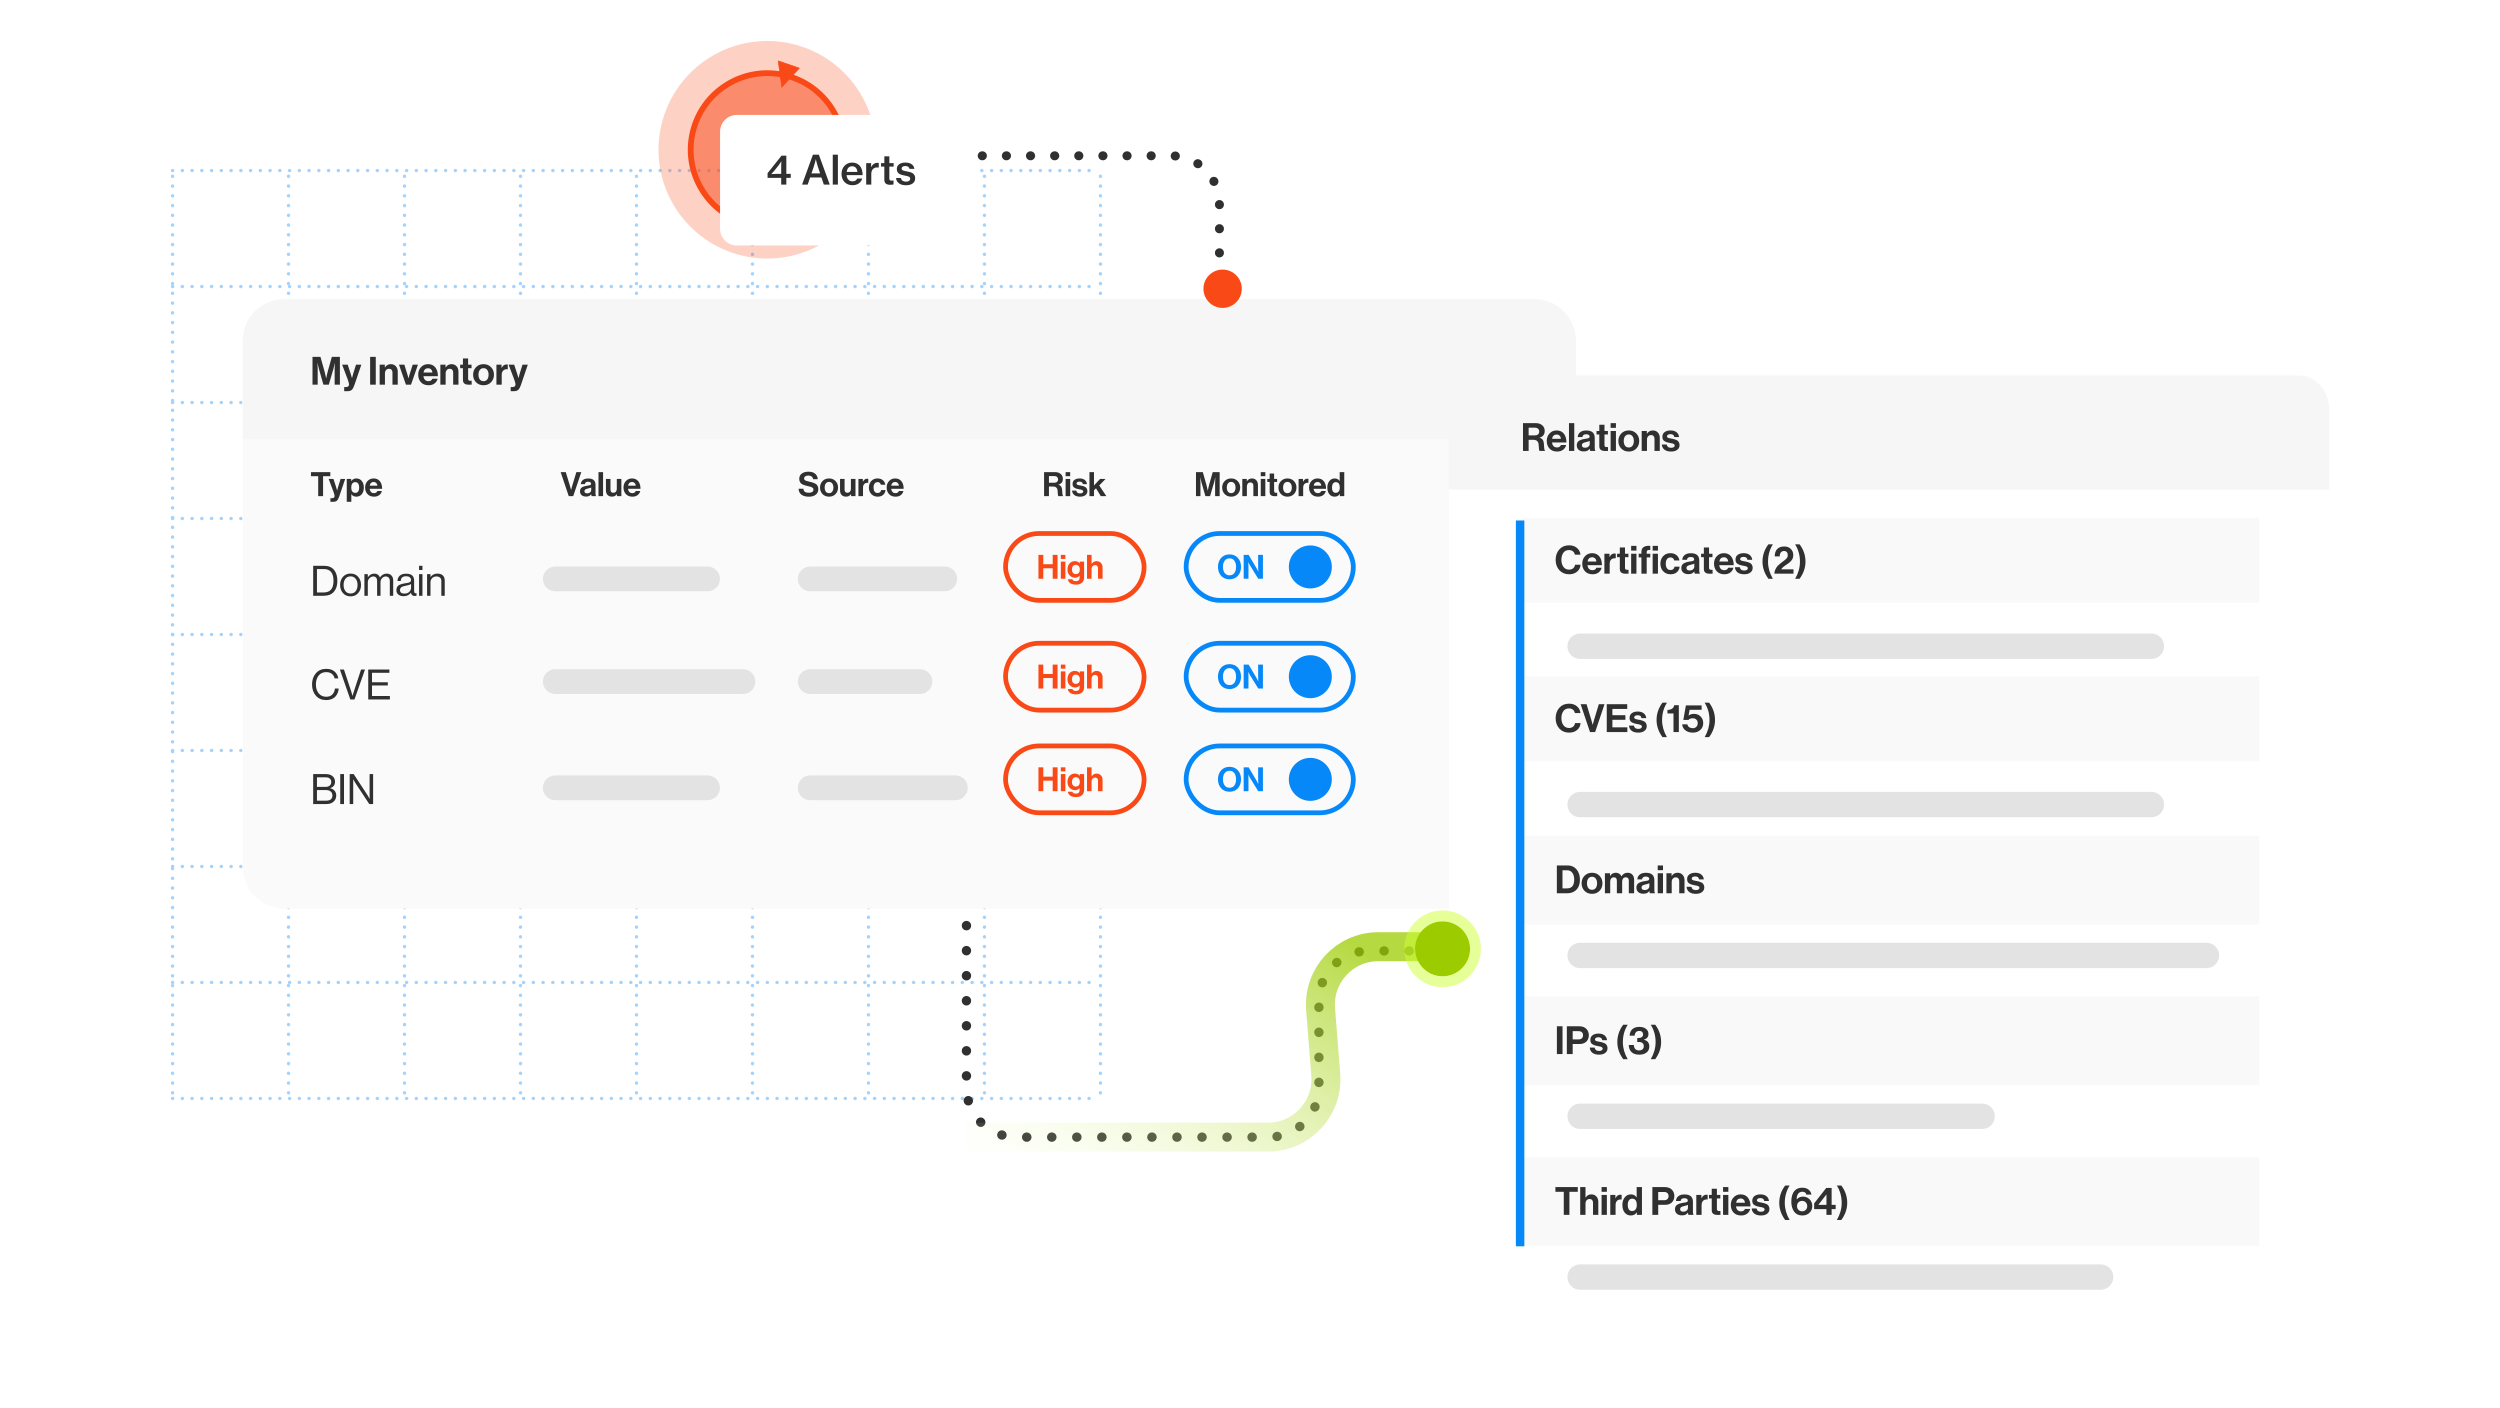 <svg width="600" height="338" viewBox="0 0 600 338" fill="none" xmlns="http://www.w3.org/2000/svg">
<g clip-path="url(#clip0_960_1177)">
<g opacity="0.8">
<line x1="41.406" y1="40.931" x2="263.292" y2="40.931" stroke="#8DC8FC" stroke-width="0.812" stroke-linecap="round" stroke-dasharray="0.03 2.31"/>
<line x1="41.406" y1="68.768" x2="263.292" y2="68.768" stroke="#8DC8FC" stroke-width="0.812" stroke-linecap="round" stroke-dasharray="0.03 2.31"/>
<line x1="41.406" y1="96.606" x2="263.292" y2="96.606" stroke="#8DC8FC" stroke-width="0.812" stroke-linecap="round" stroke-dasharray="0.03 2.31"/>
<line x1="41.406" y1="124.442" x2="263.292" y2="124.442" stroke="#8DC8FC" stroke-width="0.812" stroke-linecap="round" stroke-dasharray="0.03 2.31"/>
<line x1="41.406" y1="152.28" x2="263.292" y2="152.28" stroke="#8DC8FC" stroke-width="0.812" stroke-linecap="round" stroke-dasharray="0.03 2.31"/>
<line x1="41.406" y1="180.117" x2="263.292" y2="180.117" stroke="#8DC8FC" stroke-width="0.812" stroke-linecap="round" stroke-dasharray="0.03 2.31"/>
<line x1="41.406" y1="207.955" x2="263.292" y2="207.955" stroke="#8DC8FC" stroke-width="0.812" stroke-linecap="round" stroke-dasharray="0.03 2.31"/>
<line x1="41.406" y1="235.792" x2="263.292" y2="235.792" stroke="#8DC8FC" stroke-width="0.812" stroke-linecap="round" stroke-dasharray="0.03 2.31"/>
<line x1="41.406" y1="263.629" x2="263.292" y2="263.629" stroke="#8DC8FC" stroke-width="0.812" stroke-linecap="round" stroke-dasharray="0.03 2.31"/>
<line x1="264.105" y1="42.301" x2="264.105" y2="263.63" stroke="#8DC8FC" stroke-width="0.812" stroke-linecap="round" stroke-dasharray="0.03 2.31"/>
<line x1="236.268" y1="42.301" x2="236.268" y2="263.63" stroke="#8DC8FC" stroke-width="0.812" stroke-linecap="round" stroke-dasharray="0.03 2.31"/>
<line x1="208.431" y1="42.301" x2="208.431" y2="263.63" stroke="#8DC8FC" stroke-width="0.812" stroke-linecap="round" stroke-dasharray="0.03 2.31"/>
<line x1="180.593" y1="42.301" x2="180.593" y2="263.63" stroke="#8DC8FC" stroke-width="0.812" stroke-linecap="round" stroke-dasharray="0.03 2.31"/>
<line x1="152.756" y1="42.301" x2="152.756" y2="263.63" stroke="#8DC8FC" stroke-width="0.812" stroke-linecap="round" stroke-dasharray="0.03 2.31"/>
<line x1="124.918" y1="42.301" x2="124.918" y2="263.63" stroke="#8DC8FC" stroke-width="0.812" stroke-linecap="round" stroke-dasharray="0.03 2.31"/>
<line x1="97.081" y1="42.301" x2="97.081" y2="263.63" stroke="#8DC8FC" stroke-width="0.812" stroke-linecap="round" stroke-dasharray="0.03 2.31"/>
<line x1="69.244" y1="42.301" x2="69.244" y2="263.63" stroke="#8DC8FC" stroke-width="0.812" stroke-linecap="round" stroke-dasharray="0.03 2.31"/>
<line x1="41.406" y1="42.301" x2="41.406" y2="263.63" stroke="#8DC8FC" stroke-width="0.812" stroke-linecap="round" stroke-dasharray="0.03 2.31"/>
</g>
<path d="M235.73 37.39L281.167 37.39C287.517 37.39 292.664 42.537 292.664 48.887L292.664 69.68" stroke="#303030" stroke-width="2.156" stroke-linecap="round" stroke-linejoin="round" stroke-dasharray="0.04 5.75"/>
<path d="M231.949 222.129L231.949 260.969C231.949 267.566 237.297 272.913 243.894 272.913L304.596 272.913C311.193 272.913 316.541 267.566 316.541 260.969L316.541 240.167C316.541 233.571 321.888 228.223 328.485 228.223L347.738 228.223" stroke="#303030" stroke-width="2.24" stroke-linecap="round" stroke-linejoin="round" stroke-dasharray="0.04 5.97"/>
<path d="M231.949 272.913L293.445 272.913L304.32 272.913C312.432 272.913 318.822 265.998 318.182 257.911L316.939 242.209C316.299 234.122 322.689 227.207 330.8 227.207L344.69 227.207" stroke="url(#paint0_linear_960_1177)" stroke-width="6.952"/>
<path d="M368.253 71.809H68.221C62.723 71.809 58.266 76.265 58.266 81.763V208.113C58.266 213.611 62.723 218.067 68.221 218.067H368.253C373.751 218.067 378.207 213.611 378.207 208.113V81.763C378.207 76.265 373.751 71.809 368.253 71.809Z" fill="#FAFAFA"/>
<path d="M249.227 138.904V133.166H250.39V135.413H252.645V133.166H253.809V138.904H252.645V136.376H250.39V138.904H249.227ZM254.601 138.904V134.787H255.692V138.904H254.601ZM254.601 134.145V133.166H255.692V134.145H254.601ZM258.209 140.309C257.653 140.309 257.206 140.196 256.869 139.972C256.537 139.747 256.342 139.431 256.283 139.025H257.367C257.474 139.33 257.749 139.482 258.193 139.482C258.803 139.482 259.108 139.196 259.108 138.623V138.174H259.084C258.8 138.495 258.442 138.656 258.009 138.656C257.522 138.656 257.096 138.476 256.733 138.118C256.374 137.759 256.195 137.283 256.195 136.689C256.195 136.079 256.361 135.593 256.692 135.229C257.024 134.86 257.452 134.675 257.976 134.675C258.474 134.675 258.854 134.857 259.116 135.221H259.132V134.787H260.183V138.591C260.183 139.126 260.02 139.544 259.694 139.843C259.362 140.154 258.867 140.309 258.209 140.309ZM258.193 137.781C258.519 137.781 258.763 137.676 258.923 137.468C259.084 137.259 259.164 136.992 259.164 136.665C259.164 136.344 259.079 136.079 258.907 135.871C258.741 135.657 258.501 135.55 258.185 135.55C257.907 135.55 257.682 135.651 257.511 135.855C257.345 136.058 257.262 136.331 257.262 136.673C257.262 137.021 257.345 137.294 257.511 137.492C257.682 137.684 257.91 137.781 258.193 137.781ZM261.978 133.166V135.325H262.002C262.157 135.1 262.325 134.937 262.507 134.836C262.694 134.729 262.925 134.675 263.197 134.675C263.62 134.675 263.962 134.819 264.225 135.108C264.487 135.392 264.618 135.761 264.618 136.216V138.904H263.526V136.376C263.526 136.152 263.462 135.97 263.334 135.831C263.211 135.692 263.037 135.622 262.812 135.622C262.571 135.622 262.371 135.71 262.21 135.887C262.055 136.063 261.978 136.291 261.978 136.569V138.904H260.886V133.166H261.978Z" fill="#F94917"/>
<rect x="241.333" y="128.038" width="33.247" height="16.05" rx="8.025" stroke="#F94917" stroke-width="1.146"/>
<path d="M249.227 165.247V159.509H250.39V161.756H252.645V159.509H253.809V165.247H252.645V162.719H250.39V165.247H249.227ZM254.601 165.247V161.13H255.692V165.247H254.601ZM254.601 160.488V159.509H255.692V160.488H254.601ZM258.209 166.651C257.653 166.651 257.206 166.539 256.869 166.314C256.537 166.09 256.342 165.774 256.283 165.367H257.367C257.474 165.672 257.749 165.825 258.193 165.825C258.803 165.825 259.108 165.539 259.108 164.966V164.517H259.084C258.8 164.838 258.442 164.998 258.009 164.998C257.522 164.998 257.096 164.819 256.733 164.461C256.374 164.102 256.195 163.626 256.195 163.032C256.195 162.422 256.361 161.935 256.692 161.572C257.024 161.202 257.452 161.018 257.976 161.018C258.474 161.018 258.854 161.2 259.116 161.563H259.132V161.13H260.183V164.934C260.183 165.469 260.02 165.886 259.694 166.186C259.362 166.496 258.867 166.651 258.209 166.651ZM258.193 164.124C258.519 164.124 258.763 164.019 258.923 163.811C259.084 163.602 259.164 163.334 259.164 163.008C259.164 162.687 259.079 162.422 258.907 162.214C258.741 162 258.501 161.893 258.185 161.893C257.907 161.893 257.682 161.994 257.511 162.197C257.345 162.401 257.262 162.674 257.262 163.016C257.262 163.364 257.345 163.637 257.511 163.835C257.682 164.027 257.91 164.124 258.193 164.124ZM261.978 159.509V161.668H262.002C262.157 161.443 262.325 161.28 262.507 161.178C262.694 161.071 262.925 161.018 263.197 161.018C263.62 161.018 263.962 161.162 264.225 161.451C264.487 161.735 264.618 162.104 264.618 162.559V165.247H263.526V162.719C263.526 162.494 263.462 162.313 263.334 162.173C263.211 162.034 263.037 161.965 262.812 161.965C262.571 161.965 262.371 162.053 262.21 162.23C262.055 162.406 261.978 162.634 261.978 162.912V165.247H260.886V159.509H261.978Z" fill="#F94917"/>
<rect x="241.333" y="154.381" width="33.247" height="16.05" rx="8.025" stroke="#F94917" stroke-width="1.146"/>
<path d="M249.227 189.891V184.153H250.39V186.4H252.645V184.153H253.809V189.891H252.645V187.363H250.39V189.891H249.227ZM254.601 189.891V185.774H255.692V189.891H254.601ZM254.601 185.132V184.153H255.692V185.132H254.601ZM258.209 191.295C257.653 191.295 257.206 191.183 256.869 190.958C256.537 190.733 256.342 190.418 256.283 190.011H257.367C257.474 190.316 257.749 190.468 258.193 190.468C258.803 190.468 259.108 190.182 259.108 189.61V189.16H259.084C258.8 189.481 258.442 189.642 258.009 189.642C257.522 189.642 257.096 189.463 256.733 189.104C256.374 188.746 256.195 188.27 256.195 187.676C256.195 187.066 256.361 186.579 256.692 186.215C257.024 185.846 257.452 185.661 257.976 185.661C258.474 185.661 258.854 185.843 259.116 186.207H259.132V185.774H260.183V189.578C260.183 190.113 260.02 190.53 259.694 190.83C259.362 191.14 258.867 191.295 258.209 191.295ZM258.193 188.767C258.519 188.767 258.763 188.663 258.923 188.454C259.084 188.245 259.164 187.978 259.164 187.652C259.164 187.331 259.079 187.066 258.907 186.857C258.741 186.643 258.501 186.536 258.185 186.536C257.907 186.536 257.682 186.638 257.511 186.841C257.345 187.044 257.262 187.317 257.262 187.66C257.262 188.007 257.345 188.28 257.511 188.478C257.682 188.671 257.91 188.767 258.193 188.767ZM261.978 184.153V186.311H262.002C262.157 186.087 262.325 185.923 262.507 185.822C262.694 185.715 262.925 185.661 263.197 185.661C263.62 185.661 263.962 185.806 264.225 186.095C264.487 186.378 264.618 186.747 264.618 187.202V189.891H263.526V187.363C263.526 187.138 263.462 186.956 263.334 186.817C263.211 186.678 263.037 186.608 262.812 186.608C262.571 186.608 262.371 186.697 262.21 186.873C262.055 187.05 261.978 187.277 261.978 187.555V189.891H260.886V184.153H261.978Z" fill="#F94917"/>
<rect x="241.333" y="179.024" width="33.247" height="16.05" rx="8.025" stroke="#F94917" stroke-width="1.146"/>
<path d="M75.162 142.986V135.793H77.777C78.83 135.793 79.625 136.119 80.162 136.769C80.698 137.42 80.966 138.302 80.966 139.415C80.966 140.522 80.688 141.394 80.131 142.031C79.575 142.668 78.767 142.986 77.707 142.986H75.162ZM76.067 142.192H77.677C79.253 142.192 80.041 141.266 80.041 139.415C80.041 137.524 79.276 136.578 77.747 136.578H76.067V142.192ZM85.962 142.342C85.506 142.866 84.899 143.127 84.141 143.127C83.383 143.127 82.773 142.866 82.31 142.342C81.854 141.819 81.626 141.169 81.626 140.391C81.626 139.613 81.854 138.962 82.31 138.439C82.773 137.916 83.383 137.655 84.141 137.655C84.899 137.655 85.506 137.916 85.962 138.439C86.418 138.962 86.646 139.613 86.646 140.391C86.646 141.169 86.418 141.819 85.962 142.342ZM82.894 141.87C83.189 142.252 83.605 142.443 84.141 142.443C84.678 142.443 85.09 142.252 85.379 141.87C85.667 141.481 85.811 140.988 85.811 140.391C85.811 139.787 85.664 139.294 85.369 138.912C85.08 138.523 84.671 138.329 84.141 138.329C83.605 138.329 83.189 138.523 82.894 138.912C82.605 139.301 82.461 139.794 82.461 140.391C82.461 140.988 82.605 141.481 82.894 141.87ZM87.459 142.986V137.785H88.274V138.53H88.294C88.462 138.268 88.679 138.06 88.948 137.906C89.216 137.745 89.508 137.665 89.823 137.665C90.5 137.665 90.953 137.973 91.181 138.59H91.201C91.362 138.302 91.587 138.077 91.875 137.916C92.163 137.748 92.469 137.665 92.791 137.665C93.267 137.665 93.649 137.812 93.937 138.107C94.226 138.396 94.37 138.805 94.37 139.335V142.986H93.555V139.375C93.555 139.06 93.461 138.811 93.273 138.63C93.092 138.443 92.868 138.349 92.6 138.349C92.257 138.349 91.959 138.483 91.704 138.751C91.449 139.019 91.322 139.351 91.322 139.747V142.986H90.507V139.375C90.507 139.06 90.423 138.811 90.255 138.63C90.094 138.443 89.88 138.349 89.612 138.349C89.276 138.349 88.968 138.486 88.686 138.761C88.411 139.029 88.274 139.358 88.274 139.747V142.986H87.459ZM99.53 143.037C99.014 143.037 98.715 142.778 98.635 142.262H98.625C98.196 142.812 97.619 143.087 96.894 143.087C96.378 143.087 95.956 142.963 95.627 142.715C95.298 142.467 95.134 142.108 95.134 141.638C95.134 141.397 95.171 141.189 95.245 141.015C95.325 140.833 95.426 140.689 95.546 140.582C95.667 140.468 95.832 140.371 96.039 140.29C96.254 140.203 96.459 140.139 96.653 140.099C96.848 140.052 97.096 140.005 97.397 139.958C97.592 139.931 97.73 139.911 97.81 139.898C97.897 139.878 98.008 139.851 98.142 139.817C98.276 139.777 98.37 139.734 98.424 139.687C98.477 139.64 98.528 139.576 98.575 139.496C98.621 139.415 98.645 139.321 98.645 139.214C98.645 138.919 98.541 138.694 98.333 138.54C98.132 138.379 97.847 138.298 97.478 138.298C96.64 138.298 96.207 138.681 96.18 139.445H95.396C95.409 138.915 95.59 138.49 95.939 138.168C96.294 137.846 96.804 137.685 97.468 137.685C98.749 137.685 99.389 138.235 99.389 139.335V141.809C99.389 142.037 99.426 142.198 99.5 142.292C99.581 142.386 99.728 142.41 99.943 142.363H99.973V142.956C99.839 143.01 99.691 143.037 99.53 143.037ZM97.076 142.463C97.579 142.463 97.968 142.319 98.243 142.031C98.517 141.736 98.655 141.414 98.655 141.065V140.18C98.407 140.334 98.011 140.461 97.468 140.562C97.267 140.602 97.109 140.636 96.995 140.662C96.881 140.683 96.75 140.723 96.603 140.783C96.455 140.837 96.345 140.897 96.271 140.964C96.197 141.031 96.133 141.122 96.08 141.236C96.026 141.343 95.999 141.471 95.999 141.618C95.999 142.182 96.358 142.463 97.076 142.463ZM100.574 142.986V137.785H101.389V142.986H100.574ZM100.574 136.799V135.793H101.389V136.799H100.574ZM103.314 137.785V138.469H103.335C103.737 137.933 104.287 137.665 104.984 137.665C105.534 137.665 105.964 137.809 106.272 138.097C106.581 138.386 106.735 138.798 106.735 139.335V142.986H105.92V139.405C105.92 139.07 105.816 138.811 105.608 138.63C105.4 138.443 105.112 138.349 104.743 138.349C104.327 138.349 103.985 138.483 103.717 138.751C103.449 139.019 103.314 139.365 103.314 139.787V142.986H102.5V137.785H103.314Z" fill="#303030"/>
<path d="M74.633 114.293V113.308H79.274V114.293H77.538V119.079H76.368V114.293H74.633ZM79.298 120.435V119.571H79.686C80.094 119.571 80.299 119.383 80.299 119.006C80.299 118.824 80.194 118.45 79.984 117.885L78.87 114.939H80.025L80.638 116.803L80.904 117.707H80.92C80.996 117.357 81.076 117.056 81.162 116.803L81.743 114.939H82.849L81.405 119.184C81.243 119.658 81.06 119.983 80.856 120.161C80.657 120.344 80.353 120.435 79.944 120.435H79.298ZM83.221 120.435V114.939H84.278V115.455H84.303C84.609 115.036 85.016 114.826 85.521 114.826C86.065 114.826 86.501 115.028 86.829 115.431C87.157 115.835 87.321 116.362 87.321 117.013C87.321 117.68 87.157 118.213 86.829 118.611C86.501 119.004 86.067 119.2 85.529 119.2C84.991 119.2 84.593 119.004 84.335 118.611H84.319V120.435H83.221ZM85.295 118.288C85.575 118.288 85.796 118.178 85.957 117.957C86.124 117.737 86.207 117.433 86.207 117.045C86.207 116.631 86.129 116.305 85.973 116.069C85.817 115.832 85.578 115.714 85.255 115.714C84.927 115.714 84.685 115.837 84.528 116.085C84.373 116.327 84.294 116.647 84.294 117.045C84.294 117.427 84.381 117.731 84.553 117.957C84.725 118.178 84.972 118.288 85.295 118.288ZM89.777 119.2C89.11 119.2 88.585 118.996 88.203 118.587C87.821 118.172 87.63 117.645 87.63 117.005C87.63 116.386 87.821 115.87 88.203 115.455C88.585 115.036 89.075 114.826 89.672 114.826C90.323 114.826 90.826 115.052 91.181 115.504C91.536 115.956 91.714 116.561 91.714 117.32H88.712C88.755 117.648 88.865 117.903 89.042 118.086C89.22 118.264 89.462 118.353 89.769 118.353C90.172 118.353 90.439 118.183 90.568 117.844H91.649C91.569 118.232 91.364 118.555 91.036 118.813C90.708 119.071 90.288 119.2 89.777 119.2ZM89.688 115.673C89.155 115.673 88.835 115.969 88.728 116.561H90.568C90.552 116.297 90.463 116.085 90.302 115.923C90.14 115.757 89.936 115.673 89.688 115.673Z" fill="#303030"/>
<path d="M136.502 119.079L134.557 113.308H135.784L136.801 116.65L137.051 117.57H137.067C137.159 117.204 137.242 116.897 137.317 116.65L138.326 113.308H139.513L137.568 119.079H136.502ZM142.011 119.079C141.957 119.009 141.914 118.856 141.882 118.619H141.866C141.748 118.797 141.597 118.934 141.414 119.031C141.231 119.128 140.976 119.176 140.647 119.176C140.211 119.176 139.862 119.066 139.598 118.845C139.334 118.624 139.203 118.312 139.203 117.909C139.203 117.489 139.348 117.182 139.638 116.989C139.929 116.79 140.338 116.652 140.865 116.577C141.253 116.523 141.516 116.47 141.656 116.416C141.796 116.357 141.866 116.254 141.866 116.109C141.866 115.958 141.807 115.84 141.688 115.754C141.57 115.662 141.398 115.617 141.172 115.617C140.672 115.617 140.405 115.81 140.373 116.198H139.396C139.412 115.805 139.571 115.48 139.873 115.221C140.174 114.963 140.61 114.834 141.18 114.834C142.342 114.834 142.923 115.342 142.923 116.359V118.466C142.923 118.778 142.972 118.969 143.069 119.039V119.079H142.011ZM140.914 118.409C141.215 118.409 141.452 118.331 141.624 118.175C141.801 118.019 141.89 117.834 141.89 117.618V116.997C141.772 117.067 141.516 117.147 141.123 117.239C140.811 117.309 140.591 117.39 140.462 117.481C140.333 117.567 140.268 117.702 140.268 117.885C140.268 118.234 140.483 118.409 140.914 118.409ZM143.637 119.079V113.308H144.735V119.079H143.637ZM149.13 119.079H148.072V118.595H148.048C147.898 118.799 147.731 118.95 147.548 119.047C147.37 119.144 147.142 119.192 146.862 119.192C146.41 119.192 146.057 119.058 145.805 118.789C145.552 118.52 145.425 118.156 145.425 117.699V114.939H146.515V117.513C146.515 118.014 146.743 118.264 147.201 118.264C147.454 118.264 147.655 118.178 147.806 118.006C147.957 117.834 148.032 117.608 148.032 117.328V114.939H149.13V119.079ZM151.785 119.2C151.118 119.2 150.593 118.996 150.211 118.587C149.829 118.172 149.638 117.645 149.638 117.005C149.638 116.386 149.829 115.87 150.211 115.455C150.593 115.036 151.083 114.826 151.68 114.826C152.331 114.826 152.834 115.052 153.189 115.504C153.544 115.956 153.722 116.561 153.722 117.32H150.719C150.762 117.648 150.873 117.903 151.05 118.086C151.228 118.264 151.47 118.353 151.777 118.353C152.18 118.353 152.447 118.183 152.576 117.844H153.657C153.576 118.232 153.372 118.555 153.044 118.813C152.716 119.071 152.296 119.2 151.785 119.2ZM151.696 115.673C151.163 115.673 150.843 115.969 150.736 116.561H152.576C152.56 116.297 152.471 116.085 152.309 115.923C152.148 115.757 151.943 115.673 151.696 115.673Z" fill="#303030"/>
<path d="M194.154 119.208C193.374 119.208 192.769 119.044 192.338 118.716C191.908 118.382 191.682 117.909 191.66 117.295H192.806C192.844 117.64 192.965 117.887 193.169 118.038C193.379 118.189 193.691 118.264 194.106 118.264C194.434 118.264 194.703 118.205 194.913 118.086C195.123 117.963 195.228 117.774 195.228 117.521C195.228 117.43 195.214 117.349 195.187 117.279C195.166 117.204 195.117 117.139 195.042 117.086C194.967 117.026 194.902 116.981 194.848 116.948C194.794 116.911 194.695 116.873 194.55 116.835C194.404 116.792 194.294 116.763 194.219 116.747C194.143 116.725 194.003 116.69 193.799 116.642C193.551 116.583 193.347 116.531 193.186 116.488C193.03 116.445 192.855 116.378 192.661 116.287C192.473 116.195 192.322 116.096 192.209 115.988C192.101 115.875 192.01 115.73 191.935 115.552C191.859 115.369 191.822 115.162 191.822 114.931C191.822 114.377 192.023 113.951 192.427 113.656C192.836 113.354 193.371 113.204 194.033 113.204C194.689 113.204 195.214 113.36 195.607 113.672C196 113.984 196.218 114.428 196.261 115.003H195.139C195.106 114.724 194.988 114.508 194.784 114.358C194.585 114.207 194.332 114.132 194.025 114.132C193.708 114.132 193.455 114.194 193.266 114.317C193.078 114.441 192.984 114.605 192.984 114.81C192.984 115.03 193.075 115.192 193.258 115.294C193.447 115.396 193.775 115.498 194.243 115.601C194.523 115.66 194.751 115.716 194.929 115.77C195.106 115.819 195.297 115.891 195.502 115.988C195.712 116.079 195.873 116.182 195.986 116.295C196.105 116.408 196.201 116.558 196.277 116.747C196.357 116.93 196.398 117.142 196.398 117.384C196.398 117.955 196.191 118.401 195.776 118.724C195.362 119.047 194.821 119.208 194.154 119.208ZM200.527 118.579C200.123 118.993 199.604 119.2 198.969 119.2C198.334 119.2 197.815 118.993 197.411 118.579C197.008 118.159 196.806 117.637 196.806 117.013C196.806 116.389 197.008 115.87 197.411 115.455C197.815 115.036 198.334 114.826 198.969 114.826C199.604 114.826 200.123 115.036 200.527 115.455C200.93 115.87 201.132 116.389 201.132 117.013C201.132 117.637 200.93 118.159 200.527 118.579ZM198.969 118.361C199.297 118.361 199.553 118.24 199.736 117.998C199.924 117.75 200.018 117.422 200.018 117.013C200.018 116.604 199.924 116.276 199.736 116.028C199.553 115.781 199.297 115.657 198.969 115.657C198.636 115.657 198.377 115.781 198.194 116.028C198.011 116.27 197.92 116.599 197.92 117.013C197.92 117.422 198.011 117.75 198.194 117.998C198.377 118.24 198.636 118.361 198.969 118.361ZM205.315 119.079H204.257V118.595H204.233C204.082 118.799 203.916 118.95 203.733 119.047C203.555 119.144 203.326 119.192 203.047 119.192C202.595 119.192 202.242 119.058 201.989 118.789C201.736 118.52 201.61 118.156 201.61 117.699V114.939H202.7V117.513C202.7 118.014 202.928 118.264 203.386 118.264C203.639 118.264 203.84 118.178 203.991 118.006C204.142 117.834 204.217 117.608 204.217 117.328V114.939H205.315V119.079ZM207.082 114.939V115.601H207.106C207.235 115.358 207.378 115.181 207.534 115.068C207.69 114.95 207.886 114.89 208.123 114.89C208.236 114.89 208.322 114.901 208.381 114.923V115.883H208.357C207.986 115.845 207.687 115.926 207.461 116.125C207.235 116.324 207.122 116.636 207.122 117.061V119.079H206.025V114.939H207.082ZM210.657 119.2C210.016 119.2 209.503 118.993 209.115 118.579C208.728 118.164 208.534 117.643 208.534 117.013C208.534 116.383 208.722 115.862 209.099 115.447C209.481 115.033 209.981 114.826 210.6 114.826C211.122 114.826 211.547 114.963 211.875 115.237C212.204 115.512 212.405 115.88 212.481 116.343H211.407C211.37 116.155 211.283 116.001 211.149 115.883C211.014 115.765 210.848 115.706 210.649 115.706C210.326 115.706 210.078 115.821 209.906 116.053C209.734 116.284 209.648 116.604 209.648 117.013C209.648 117.417 209.731 117.737 209.898 117.973C210.065 118.205 210.31 118.32 210.632 118.32C211.111 118.32 211.388 118.086 211.464 117.618H212.521C212.483 118.076 212.298 118.455 211.964 118.756C211.631 119.052 211.195 119.2 210.657 119.2ZM214.945 119.2C214.278 119.2 213.753 118.996 213.371 118.587C212.989 118.172 212.798 117.645 212.798 117.005C212.798 116.386 212.989 115.87 213.371 115.455C213.753 115.036 214.243 114.826 214.84 114.826C215.491 114.826 215.994 115.052 216.349 115.504C216.704 115.956 216.882 116.561 216.882 117.32H213.879C213.923 117.648 214.033 117.903 214.21 118.086C214.388 118.264 214.63 118.353 214.937 118.353C215.34 118.353 215.607 118.183 215.736 117.844H216.817C216.737 118.232 216.532 118.555 216.204 118.813C215.876 119.071 215.456 119.2 214.945 119.2ZM214.856 115.673C214.323 115.673 214.003 115.969 213.896 116.561H215.736C215.72 116.297 215.631 116.085 215.469 115.923C215.308 115.757 215.104 115.673 214.856 115.673Z" fill="#303030"/>
<path d="M250.578 119.079V113.308H253.225C253.78 113.308 254.226 113.456 254.565 113.752C254.909 114.048 255.082 114.436 255.082 114.915C255.082 115.652 254.729 116.117 254.024 116.311V116.335C254.299 116.416 254.503 116.545 254.638 116.722C254.778 116.895 254.866 117.153 254.904 117.497C254.915 117.626 254.926 117.78 254.936 117.957C254.953 118.129 254.963 118.267 254.969 118.369C254.979 118.471 254.99 118.573 255.001 118.676C255.017 118.778 255.036 118.859 255.057 118.918C255.084 118.971 255.117 119.006 255.154 119.023V119.079H254.032C254.011 119.068 253.992 119.05 253.976 119.023C253.96 118.99 253.946 118.947 253.936 118.893C253.925 118.84 253.914 118.786 253.903 118.732C253.898 118.673 253.89 118.6 253.879 118.514C253.874 118.423 253.868 118.345 253.863 118.28C253.858 118.21 253.85 118.121 253.839 118.014C253.833 117.901 253.828 117.812 253.823 117.747C253.774 117.091 253.398 116.763 252.693 116.763H251.748V119.079H250.578ZM251.748 114.253V115.859H252.991C253.298 115.859 253.532 115.786 253.693 115.641C253.86 115.496 253.944 115.305 253.944 115.068C253.944 114.826 253.866 114.629 253.71 114.479C253.554 114.328 253.325 114.253 253.024 114.253H251.748ZM255.746 119.079V114.939H256.844V119.079H255.746ZM255.746 114.293V113.308H256.844V114.293H255.746ZM259.23 119.2C258.638 119.2 258.175 119.071 257.842 118.813C257.508 118.549 257.325 118.191 257.293 117.739H258.31C258.38 118.197 258.681 118.425 259.214 118.425C259.456 118.425 259.642 118.382 259.771 118.296C259.905 118.21 259.973 118.094 259.973 117.949C259.973 117.895 259.962 117.847 259.94 117.804C259.924 117.761 259.892 117.723 259.843 117.691C259.8 117.653 259.76 117.624 259.722 117.602C259.69 117.581 259.631 117.559 259.545 117.538C259.459 117.516 259.391 117.5 259.343 117.489C259.3 117.478 259.222 117.465 259.109 117.449C259.001 117.427 258.926 117.411 258.883 117.4C258.657 117.357 258.471 117.314 258.326 117.271C258.186 117.223 258.038 117.156 257.882 117.069C257.726 116.978 257.608 116.857 257.527 116.706C257.452 116.55 257.414 116.365 257.414 116.149C257.414 115.719 257.57 115.391 257.882 115.165C258.2 114.939 258.606 114.826 259.101 114.826C259.634 114.826 260.051 114.95 260.352 115.197C260.659 115.439 260.833 115.773 260.876 116.198H259.884C259.841 115.794 259.574 115.593 259.085 115.593C258.864 115.593 258.689 115.633 258.56 115.714C258.436 115.794 258.375 115.907 258.375 116.053C258.375 116.101 258.383 116.147 258.399 116.19C258.42 116.227 258.453 116.262 258.496 116.295C258.544 116.322 258.59 116.346 258.633 116.367C258.676 116.383 258.738 116.402 258.818 116.424C258.899 116.44 258.969 116.456 259.028 116.472C259.087 116.483 259.168 116.499 259.27 116.521C259.373 116.537 259.453 116.55 259.513 116.561C259.685 116.599 259.825 116.634 259.932 116.666C260.045 116.693 260.174 116.741 260.32 116.811C260.465 116.876 260.578 116.951 260.659 117.037C260.745 117.118 260.817 117.231 260.876 117.376C260.941 117.516 260.973 117.68 260.973 117.868C260.973 118.277 260.812 118.603 260.489 118.845C260.172 119.082 259.752 119.2 259.23 119.2ZM264.196 119.079L263.034 117.191L262.558 117.683V119.079H261.468V113.308H262.558V116.505L264.027 114.939H265.342L263.817 116.513L265.528 119.079H264.196Z" fill="#303030"/>
<path d="M287.035 119.079V113.308H288.681L289.496 116.206C289.555 116.421 289.615 116.661 289.674 116.924C289.738 117.182 289.787 117.387 289.819 117.538L289.859 117.764H289.876C289.978 117.209 290.096 116.69 290.231 116.206L291.046 113.308H292.717V119.079H291.627V115.77L291.675 114.576H291.659C291.573 115.028 291.49 115.393 291.409 115.673L290.416 119.079H289.295L288.326 115.673L288.076 114.576H288.06C288.092 115.06 288.108 115.458 288.108 115.77V119.079H287.035ZM297.038 118.579C296.635 118.993 296.115 119.2 295.48 119.2C294.846 119.2 294.326 118.993 293.923 118.579C293.519 118.159 293.317 117.637 293.317 117.013C293.317 116.389 293.519 115.87 293.923 115.455C294.326 115.036 294.846 114.826 295.48 114.826C296.115 114.826 296.635 115.036 297.038 115.455C297.442 115.87 297.643 116.389 297.643 117.013C297.643 117.637 297.442 118.159 297.038 118.579ZM295.48 118.361C295.809 118.361 296.064 118.24 296.247 117.998C296.435 117.75 296.53 117.422 296.53 117.013C296.53 116.604 296.435 116.276 296.247 116.028C296.064 115.781 295.809 115.657 295.48 115.657C295.147 115.657 294.889 115.781 294.706 116.028C294.523 116.27 294.431 116.599 294.431 117.013C294.431 117.422 294.523 117.75 294.706 117.998C294.889 118.24 295.147 118.361 295.48 118.361ZM299.227 114.939V115.504H299.251C299.536 115.052 299.945 114.826 300.478 114.826C300.903 114.826 301.247 114.971 301.511 115.262C301.775 115.547 301.907 115.918 301.907 116.375V119.079H300.809V116.537C300.809 116.311 300.744 116.128 300.615 115.988C300.491 115.848 300.317 115.778 300.091 115.778C299.848 115.778 299.647 115.867 299.485 116.044C299.329 116.222 299.251 116.451 299.251 116.731V119.079H298.154V114.939H299.227ZM302.583 119.079V114.939H303.681V119.079H302.583ZM302.583 114.293V113.308H303.681V114.293H302.583ZM304.146 115.665V114.939H304.719V113.647H305.792V114.939H306.502V115.665H305.792V117.86C305.792 118.135 305.929 118.272 306.204 118.272L306.527 118.264V119.071C306.36 119.082 306.131 119.087 305.841 119.087C305.523 119.087 305.257 119.012 305.042 118.861C304.826 118.705 304.719 118.45 304.719 118.094V115.665H304.146ZM310.547 118.579C310.144 118.993 309.624 119.2 308.989 119.2C308.355 119.2 307.835 118.993 307.432 118.579C307.028 118.159 306.827 117.637 306.827 117.013C306.827 116.389 307.028 115.87 307.432 115.455C307.835 115.036 308.355 114.826 308.989 114.826C309.624 114.826 310.144 115.036 310.547 115.455C310.951 115.87 311.152 116.389 311.152 117.013C311.152 117.637 310.951 118.159 310.547 118.579ZM308.989 118.361C309.318 118.361 309.573 118.24 309.756 117.998C309.945 117.75 310.039 117.422 310.039 117.013C310.039 116.604 309.945 116.276 309.756 116.028C309.573 115.781 309.318 115.657 308.989 115.657C308.656 115.657 308.398 115.781 308.215 116.028C308.032 116.27 307.94 116.599 307.94 117.013C307.94 117.422 308.032 117.75 308.215 117.998C308.398 118.24 308.656 118.361 308.989 118.361ZM312.72 114.939V115.601H312.744C312.873 115.358 313.016 115.181 313.172 115.068C313.328 114.95 313.524 114.89 313.761 114.89C313.874 114.89 313.96 114.901 314.019 114.923V115.883H313.995C313.624 115.845 313.325 115.926 313.099 116.125C312.873 116.324 312.76 116.636 312.76 117.061V119.079H311.663V114.939H312.72ZM316.319 119.2C315.652 119.2 315.127 118.996 314.745 118.587C314.363 118.172 314.172 117.645 314.172 117.005C314.172 116.386 314.363 115.87 314.745 115.455C315.127 115.036 315.617 114.826 316.214 114.826C316.865 114.826 317.368 115.052 317.723 115.504C318.078 115.956 318.256 116.561 318.256 117.32H315.254C315.297 117.648 315.407 117.903 315.585 118.086C315.762 118.264 316.004 118.353 316.311 118.353C316.714 118.353 316.981 118.183 317.11 117.844H318.191C318.111 118.232 317.906 118.555 317.578 118.813C317.25 119.071 316.83 119.2 316.319 119.2ZM316.23 115.673C315.698 115.673 315.377 115.969 315.27 116.561H317.11C317.094 116.297 317.005 116.085 316.844 115.923C316.682 115.757 316.478 115.673 316.23 115.673ZM320.314 119.2C319.792 119.2 319.369 119.004 319.047 118.611C318.724 118.213 318.562 117.68 318.562 117.013C318.562 116.367 318.726 115.843 319.055 115.439C319.388 115.03 319.813 114.826 320.33 114.826C320.846 114.826 321.236 115.03 321.5 115.439H321.524V113.308H322.622V119.079H321.565V118.538H321.548C321.279 118.98 320.868 119.2 320.314 119.2ZM320.556 118.28C320.879 118.28 321.123 118.17 321.29 117.949C321.462 117.729 321.548 117.425 321.548 117.037C321.548 116.155 321.228 115.714 320.588 115.714C320.292 115.714 320.066 115.832 319.91 116.069C319.754 116.305 319.676 116.62 319.676 117.013C319.676 117.417 319.751 117.729 319.902 117.949C320.058 118.17 320.276 118.28 320.556 118.28Z" fill="#303030"/>
<path d="M78.26 168.017C77.248 168.017 76.433 167.668 75.816 166.971C75.199 166.273 74.89 165.374 74.89 164.275C74.89 163.188 75.195 162.293 75.806 161.589C76.423 160.878 77.254 160.522 78.3 160.522C79.119 160.522 79.779 160.733 80.282 161.156C80.785 161.578 81.087 162.132 81.188 162.816H80.302C80.215 162.36 79.994 161.994 79.638 161.719C79.29 161.444 78.837 161.307 78.28 161.307C77.509 161.307 76.906 161.585 76.47 162.142C76.034 162.692 75.816 163.403 75.816 164.275C75.816 165.16 76.04 165.874 76.49 166.417C76.946 166.954 77.546 167.222 78.29 167.222C78.934 167.222 79.431 167.034 79.779 166.659C80.135 166.283 80.336 165.81 80.383 165.24H81.278C81.272 165.596 81.188 165.961 81.027 166.337C80.873 166.706 80.668 167.014 80.413 167.262C79.897 167.765 79.179 168.017 78.26 168.017ZM84.078 167.876L81.573 160.683H82.549L84.32 166.035L84.601 167.001H84.621C84.736 166.572 84.829 166.25 84.903 166.035L86.654 160.683H87.599L85.074 167.876H84.078ZM88.375 167.876V160.683H93.456V161.478H89.281V163.751H93.073V164.516H89.281V167.041H93.576V167.876H88.375Z" fill="#303030"/>
<path d="M75.162 192.971V185.778H78.21C78.968 185.778 79.545 185.986 79.94 186.402C80.249 186.723 80.403 187.133 80.403 187.629C80.403 188.393 80.017 188.896 79.246 189.138V189.168C79.675 189.269 80.024 189.47 80.292 189.772C80.561 190.067 80.695 190.446 80.695 190.908C80.695 191.458 80.52 191.918 80.172 192.287C79.749 192.743 79.149 192.971 78.371 192.971H75.162ZM76.067 192.156H78.331C78.827 192.156 79.203 192.035 79.457 191.794C79.672 191.566 79.779 191.287 79.779 190.959C79.779 190.523 79.642 190.191 79.367 189.963C79.092 189.735 78.726 189.621 78.27 189.621H76.067V192.156ZM76.067 188.856H78.099C78.535 188.856 78.877 188.752 79.125 188.544C79.374 188.336 79.498 188.048 79.498 187.679C79.498 187.33 79.384 187.059 79.156 186.864C78.934 186.663 78.622 186.563 78.22 186.563H76.067V188.856ZM81.656 192.971V185.778H82.561V192.971H81.656ZM83.925 192.971V185.778H84.881L88.16 190.778L88.683 191.703H88.703V185.778H89.549V192.971H88.623L85.323 187.961L84.79 187.066H84.77V192.971H83.925Z" fill="#303030"/>
<path d="M368.253 71.809H68.221C62.723 71.809 58.266 76.265 58.266 81.763V105.326H378.207V81.763C378.207 76.265 373.751 71.809 368.253 71.809Z" fill="#F6F6F6"/>
<path d="M75.001 92.32V85.641H76.906L77.85 88.995C77.918 89.244 77.987 89.521 78.055 89.826C78.13 90.125 78.186 90.362 78.223 90.536L78.27 90.798H78.289C78.407 90.156 78.544 89.555 78.7 88.995L79.643 85.641H81.577V92.32H80.316V88.49L80.372 87.108H80.353C80.254 87.631 80.157 88.054 80.064 88.378L78.915 92.32H77.616L76.495 88.378L76.206 87.108H76.187C76.224 87.668 76.243 88.129 76.243 88.49V92.32H75.001ZM82.609 93.89V92.89H83.057C83.53 92.89 83.767 92.672 83.767 92.236C83.767 92.025 83.646 91.592 83.403 90.938L82.114 87.528H83.449L84.159 89.686L84.468 90.732H84.486C84.573 90.328 84.667 89.979 84.767 89.686L85.439 87.528H86.719L85.047 92.442C84.86 92.99 84.648 93.367 84.412 93.572C84.181 93.784 83.829 93.89 83.356 93.89H82.609ZM88.83 92.32V85.641H90.185V92.32H88.83ZM92.36 87.528V88.182H92.388C92.718 87.659 93.191 87.397 93.808 87.397C94.3 87.397 94.698 87.566 95.004 87.902C95.309 88.232 95.461 88.662 95.461 89.191V92.32H94.191V89.378C94.191 89.116 94.116 88.904 93.967 88.743C93.823 88.581 93.621 88.5 93.359 88.5C93.079 88.5 92.846 88.602 92.659 88.808C92.478 89.013 92.388 89.278 92.388 89.602V92.32H91.118V87.528H92.36ZM97.424 92.32L95.761 87.528H97.05L97.816 90.013L98.031 90.779H98.049C98.093 90.573 98.162 90.318 98.255 90.013L99.04 87.528H100.31L98.638 92.32H97.424ZM102.856 92.46C102.084 92.46 101.477 92.224 101.035 91.751C100.592 91.271 100.371 90.661 100.371 89.92C100.371 89.203 100.592 88.606 101.035 88.126C101.477 87.64 102.043 87.397 102.735 87.397C103.488 87.397 104.071 87.659 104.482 88.182C104.893 88.705 105.098 89.406 105.098 90.284H101.623C101.673 90.664 101.801 90.96 102.006 91.171C102.212 91.377 102.492 91.48 102.847 91.48C103.314 91.48 103.622 91.283 103.772 90.891H105.023C104.93 91.34 104.693 91.713 104.313 92.012C103.934 92.311 103.448 92.46 102.856 92.46ZM102.753 88.378C102.137 88.378 101.766 88.721 101.642 89.406H103.772C103.753 89.101 103.65 88.855 103.463 88.668C103.277 88.475 103.04 88.378 102.753 88.378ZM106.928 87.528V88.182H106.956C107.287 87.659 107.76 87.397 108.376 87.397C108.868 87.397 109.267 87.566 109.572 87.902C109.877 88.232 110.03 88.662 110.03 89.191V92.32H108.759V89.378C108.759 89.116 108.685 88.904 108.535 88.743C108.392 88.581 108.19 88.5 107.928 88.5C107.648 88.5 107.414 88.602 107.227 88.808C107.047 89.013 106.956 89.278 106.956 89.602V92.32H105.686V87.528H106.928ZM110.441 88.369V87.528H111.105V86.034H112.347V87.528H113.169V88.369H112.347V90.91C112.347 91.227 112.506 91.386 112.823 91.386L113.197 91.377V92.311C113.004 92.323 112.739 92.33 112.403 92.33C112.036 92.33 111.727 92.243 111.478 92.068C111.229 91.888 111.105 91.592 111.105 91.181V88.369H110.441ZM117.851 91.741C117.383 92.221 116.782 92.46 116.048 92.46C115.313 92.46 114.712 92.221 114.245 91.741C113.778 91.255 113.544 90.651 113.544 89.929C113.544 89.207 113.778 88.606 114.245 88.126C114.712 87.64 115.313 87.397 116.048 87.397C116.782 87.397 117.383 87.64 117.851 88.126C118.318 88.606 118.551 89.207 118.551 89.929C118.551 90.651 118.318 91.255 117.851 91.741ZM116.048 91.489C116.428 91.489 116.723 91.349 116.935 91.069C117.153 90.782 117.262 90.402 117.262 89.929C117.262 89.456 117.153 89.076 116.935 88.789C116.723 88.503 116.428 88.36 116.048 88.36C115.662 88.36 115.363 88.503 115.151 88.789C114.939 89.07 114.833 89.449 114.833 89.929C114.833 90.402 114.939 90.782 115.151 91.069C115.363 91.349 115.662 91.489 116.048 91.489ZM120.365 87.528V88.294H120.393C120.543 88.014 120.708 87.808 120.889 87.678C121.069 87.541 121.296 87.472 121.57 87.472C121.701 87.472 121.801 87.485 121.869 87.51V88.621H121.841C121.412 88.578 121.066 88.671 120.804 88.901C120.543 89.132 120.412 89.493 120.412 89.985V92.32H119.142V87.528H120.365ZM122.565 93.89V92.89H123.013C123.487 92.89 123.723 92.672 123.723 92.236C123.723 92.025 123.602 91.592 123.359 90.938L122.07 87.528H123.406L124.116 89.686L124.424 90.732H124.443C124.53 90.328 124.623 89.979 124.723 89.686L125.395 87.528H126.675L125.003 92.442C124.816 92.99 124.605 93.367 124.368 93.572C124.137 93.784 123.786 93.89 123.312 93.89H122.565Z" fill="#303030"/>
<path d="M297.091 138.198C296.588 138.754 295.919 139.033 295.085 139.033C294.25 139.033 293.579 138.754 293.071 138.198C292.568 137.636 292.316 136.919 292.316 136.047C292.316 135.175 292.568 134.458 293.071 133.897C293.579 133.335 294.25 133.054 295.085 133.054C295.919 133.054 296.588 133.335 297.091 133.897C297.594 134.458 297.846 135.175 297.846 136.047C297.846 136.919 297.594 137.636 297.091 138.198ZM293.913 137.508C294.191 137.888 294.585 138.078 295.093 138.078C295.601 138.078 295.989 137.89 296.257 137.516C296.524 137.136 296.658 136.647 296.658 136.047C296.658 135.448 296.524 134.959 296.257 134.579C295.989 134.199 295.601 134.009 295.093 134.009C294.585 134.009 294.191 134.199 293.913 134.579C293.64 134.959 293.504 135.448 293.504 136.047C293.504 136.641 293.64 137.128 293.913 137.508ZM298.482 138.904V133.166H299.662L301.572 136.368C301.625 136.459 301.684 136.572 301.748 136.705C301.818 136.839 301.871 136.951 301.909 137.042L301.973 137.171H301.989C301.968 136.775 301.957 136.443 301.957 136.176V133.166H303.104V138.904H301.981L300.023 135.734C299.969 135.643 299.908 135.534 299.838 135.405C299.769 135.272 299.715 135.159 299.678 135.068L299.614 134.94H299.597C299.619 135.341 299.63 135.675 299.63 135.943V138.904H298.482Z" fill="#0788F8"/>
<rect x="284.671" y="128.038" width="40.126" height="16.05" rx="8.025" stroke="#0788F8" stroke-width="1.146"/>
<circle cx="314.479" cy="136.063" r="4.586" fill="#0788F8" stroke="#0788F8" stroke-width="1.146"/>
<path d="M297.091 164.541C296.588 165.097 295.919 165.375 295.085 165.375C294.25 165.375 293.579 165.097 293.071 164.541C292.568 163.979 292.316 163.262 292.316 162.39C292.316 161.518 292.568 160.801 293.071 160.239C293.579 159.678 294.25 159.397 295.085 159.397C295.919 159.397 296.588 159.678 297.091 160.239C297.594 160.801 297.846 161.518 297.846 162.39C297.846 163.262 297.594 163.979 297.091 164.541ZM293.913 163.851C294.191 164.231 294.585 164.42 295.093 164.42C295.601 164.42 295.989 164.233 296.257 163.859C296.524 163.479 296.658 162.989 296.658 162.39C296.658 161.791 296.524 161.301 296.257 160.921C295.989 160.542 295.601 160.352 295.093 160.352C294.585 160.352 294.191 160.542 293.913 160.921C293.64 161.301 293.504 161.791 293.504 162.39C293.504 162.984 293.64 163.471 293.913 163.851ZM298.482 165.247V159.509H299.662L301.572 162.711C301.625 162.802 301.684 162.914 301.748 163.048C301.818 163.182 301.871 163.294 301.909 163.385L301.973 163.514H301.989C301.968 163.118 301.957 162.786 301.957 162.518V159.509H303.104V165.247H301.981L300.023 162.077C299.969 161.986 299.908 161.876 299.838 161.748C299.769 161.614 299.715 161.502 299.678 161.411L299.614 161.283H299.597C299.619 161.684 299.63 162.018 299.63 162.286V165.247H298.482Z" fill="#0788F8"/>
<rect x="284.671" y="154.381" width="40.126" height="16.05" rx="8.025" stroke="#0788F8" stroke-width="1.146"/>
<circle cx="314.479" cy="162.406" r="4.586" fill="#0788F8" stroke="#0788F8" stroke-width="1.146"/>
<path d="M297.091 189.183C296.588 189.74 295.919 190.018 295.085 190.018C294.25 190.018 293.579 189.74 293.071 189.183C292.568 188.622 292.316 187.905 292.316 187.033C292.316 186.161 292.568 185.444 293.071 184.882C293.579 184.32 294.25 184.039 295.085 184.039C295.919 184.039 296.588 184.32 297.091 184.882C297.594 185.444 297.846 186.161 297.846 187.033C297.846 187.905 297.594 188.622 297.091 189.183ZM293.913 188.493C294.191 188.873 294.585 189.063 295.093 189.063C295.601 189.063 295.989 188.876 296.257 188.501C296.524 188.121 296.658 187.632 296.658 187.033C296.658 186.433 296.524 185.944 296.257 185.564C295.989 185.184 295.601 184.994 295.093 184.994C294.585 184.994 294.191 185.184 293.913 185.564C293.64 185.944 293.504 186.433 293.504 187.033C293.504 187.627 293.64 188.113 293.913 188.493ZM298.482 189.89V184.152H299.662L301.572 187.354C301.625 187.445 301.684 187.557 301.748 187.691C301.818 187.824 301.871 187.937 301.909 188.028L301.973 188.156H301.989C301.968 187.76 301.957 187.429 301.957 187.161V184.152H303.104V189.89H301.981L300.023 186.72C299.969 186.629 299.908 186.519 299.838 186.391C299.769 186.257 299.715 186.145 299.678 186.054L299.614 185.925H299.597C299.619 186.326 299.63 186.661 299.63 186.928V189.89H298.482Z" fill="#0788F8"/>
<rect x="284.671" y="179.023" width="40.126" height="16.05" rx="8.025" stroke="#0788F8" stroke-width="1.146"/>
<circle cx="314.479" cy="187.049" r="4.586" fill="#0788F8" stroke="#0788F8" stroke-width="1.146"/>
<path d="M172.78 138.936C172.78 137.293 171.448 135.962 169.806 135.962H133.266C131.624 135.962 130.292 137.293 130.292 138.936V138.936C130.292 140.579 131.624 141.91 133.266 141.91H169.806C171.448 141.91 172.78 140.579 172.78 138.936V138.936Z" fill="#E3E3E3"/>
<path d="M229.714 138.936C229.714 137.293 228.382 135.962 226.74 135.962H194.449C192.806 135.962 191.475 137.293 191.475 138.936V138.936C191.475 140.579 192.806 141.91 194.449 141.91H226.74C228.382 141.91 229.714 140.579 229.714 138.936V138.936Z" fill="#E3E3E3"/>
<path d="M223.765 163.58C223.765 161.937 222.434 160.605 220.791 160.605H194.449C192.806 160.605 191.475 161.937 191.475 163.58V163.58C191.475 165.222 192.806 166.554 194.449 166.554H220.791C222.434 166.554 223.765 165.222 223.765 163.58V163.58Z" fill="#E3E3E3"/>
<path d="M232.263 189.072C232.263 187.429 230.931 186.098 229.289 186.098H194.449C192.806 186.098 191.475 187.429 191.475 189.072V189.072C191.475 190.714 192.806 192.046 194.449 192.046H229.289C230.931 192.046 232.263 190.714 232.263 189.072V189.072Z" fill="#E3E3E3"/>
<path d="M172.78 189.072C172.78 187.429 171.448 186.098 169.806 186.098H133.266C131.624 186.098 130.292 187.429 130.292 189.072V189.072C130.292 190.714 131.624 192.046 133.266 192.046H169.806C171.448 192.046 172.78 190.714 172.78 189.072V189.072Z" fill="#E3E3E3"/>
<path d="M181.277 163.58C181.277 161.937 179.946 160.605 178.303 160.605H133.266C131.624 160.605 130.292 161.937 130.292 163.58V163.58C130.292 165.222 131.624 166.554 133.266 166.554H178.303C179.946 166.554 181.277 165.222 181.277 163.58V163.58Z" fill="#E3E3E3"/>
<g filter="url(#filter0_d_960_1177)">
<path d="M551.28 90.074H355.12C351.094 90.074 347.83 94.225 347.83 99.346V315.335C347.83 320.456 351.094 324.607 355.12 324.607H551.28C555.306 324.607 558.57 320.456 558.57 315.335V99.346C558.57 94.225 555.306 90.074 551.28 90.074Z" fill="white"/>
</g>
<path d="M519.388 155.093C519.388 153.41 518.024 152.046 516.341 152.046H379.223C377.54 152.046 376.176 153.41 376.176 155.093V155.093C376.176 156.776 377.54 158.14 379.223 158.14H516.341C518.024 158.14 519.388 156.776 519.388 155.093V155.093Z" fill="#E3E3E3"/>
<path d="M519.388 193.099C519.388 191.416 518.024 190.052 516.341 190.052H379.223C377.54 190.052 376.176 191.416 376.176 193.099V193.099C376.176 194.782 377.54 196.146 379.223 196.146H516.341C518.024 196.146 519.388 194.782 519.388 193.099V193.099Z" fill="#E3E3E3"/>
<path d="M532.592 229.308C532.592 227.625 531.228 226.261 529.545 226.261H379.223C377.54 226.261 376.176 227.625 376.176 229.308V229.308C376.176 230.991 377.54 232.355 379.223 232.355H529.545C531.228 232.355 532.592 230.991 532.592 229.308V229.308Z" fill="#E3E3E3"/>
<path d="M478.761 267.904C478.761 266.222 477.396 264.857 475.714 264.857H379.223C377.54 264.857 376.176 266.222 376.176 267.904V267.904C376.176 269.587 377.54 270.952 379.223 270.952H475.714C477.396 270.952 478.761 269.587 478.761 267.904V267.904Z" fill="#E3E3E3"/>
<path d="M507.2 306.5C507.2 304.817 505.836 303.453 504.153 303.453H379.223C377.54 303.453 376.176 304.817 376.176 306.5V306.5C376.176 308.183 377.54 309.547 379.223 309.547H504.153C505.836 309.547 507.2 308.183 507.2 306.5V306.5Z" fill="#E3E3E3"/>
<path d="M542.189 124.298H365.459V144.612H542.189V124.298Z" fill="#F9F9FA"/>
<path d="M542.189 162.304H365.459V182.617H542.189V162.304Z" fill="#F9F9FA"/>
<path d="M542.189 200.543H365.459V221.872H542.189V200.543Z" fill="#F9F9FA"/>
<path d="M542.189 239.14H365.459V260.469H542.189V239.14Z" fill="#F9F9FA"/>
<path d="M542.189 277.735H365.459V299.065H542.189V277.735Z" fill="#F9F9FA"/>
<path d="M551.692 90.089H355.045C351.009 90.089 347.737 93.742 347.737 98.247V117.512H559V98.247C559 93.742 555.728 90.089 551.692 90.089Z" fill="#F6F6F6"/>
<path d="M365.518 108.23V101.551H368.582C369.223 101.551 369.74 101.723 370.132 102.065C370.531 102.408 370.73 102.856 370.73 103.41C370.73 104.263 370.322 104.802 369.506 105.026V105.054C369.824 105.148 370.061 105.297 370.216 105.503C370.378 105.702 370.481 106.001 370.525 106.4C370.537 106.549 370.55 106.727 370.562 106.932C370.581 107.131 370.593 107.29 370.599 107.408C370.612 107.527 370.624 107.645 370.637 107.763C370.655 107.882 370.677 107.975 370.702 108.044C370.733 108.106 370.771 108.146 370.814 108.165V108.23H369.516C369.491 108.218 369.469 108.196 369.45 108.165C369.432 108.128 369.416 108.078 369.404 108.016C369.391 107.953 369.379 107.891 369.366 107.829C369.36 107.76 369.351 107.676 369.338 107.577C369.332 107.471 369.326 107.38 369.32 107.306C369.313 107.225 369.304 107.122 369.292 106.997C369.285 106.867 369.279 106.764 369.273 106.689C369.217 105.929 368.781 105.549 367.965 105.549H366.872V108.23H365.518ZM366.872 102.644V104.503H368.311C368.666 104.503 368.937 104.419 369.123 104.251C369.317 104.083 369.413 103.862 369.413 103.588C369.413 103.308 369.323 103.08 369.142 102.906C368.962 102.732 368.697 102.644 368.348 102.644H366.872ZM373.705 108.371C372.933 108.371 372.326 108.134 371.884 107.661C371.442 107.181 371.22 106.571 371.22 105.83C371.22 105.114 371.442 104.516 371.884 104.036C372.326 103.55 372.893 103.308 373.584 103.308C374.337 103.308 374.92 103.569 375.331 104.092C375.742 104.615 375.947 105.316 375.947 106.194H372.472C372.522 106.574 372.65 106.87 372.855 107.081C373.061 107.287 373.341 107.39 373.696 107.39C374.163 107.39 374.471 107.194 374.621 106.801H375.872C375.779 107.25 375.542 107.623 375.163 107.922C374.783 108.221 374.297 108.371 373.705 108.371ZM373.602 104.288C372.986 104.288 372.615 104.631 372.491 105.316H374.621C374.602 105.011 374.499 104.765 374.312 104.578C374.126 104.385 373.889 104.288 373.602 104.288ZM376.554 108.23V101.551H377.824V108.23H376.554ZM381.678 108.23C381.616 108.15 381.566 107.972 381.529 107.698H381.51C381.373 107.904 381.198 108.062 380.987 108.174C380.775 108.287 380.479 108.343 380.099 108.343C379.595 108.343 379.19 108.215 378.885 107.96C378.58 107.704 378.427 107.343 378.427 106.876C378.427 106.39 378.595 106.035 378.932 105.811C379.268 105.581 379.741 105.422 380.351 105.335C380.8 105.272 381.105 105.21 381.267 105.148C381.429 105.079 381.51 104.961 381.51 104.793C381.51 104.618 381.441 104.481 381.304 104.382C381.167 104.276 380.968 104.223 380.706 104.223C380.127 104.223 379.819 104.447 379.782 104.896H378.651C378.67 104.441 378.854 104.064 379.203 103.765C379.551 103.466 380.056 103.317 380.716 103.317C382.061 103.317 382.734 103.905 382.734 105.082V107.521C382.734 107.882 382.79 108.103 382.902 108.184V108.23H381.678ZM380.408 107.455C380.756 107.455 381.03 107.365 381.23 107.184C381.435 107.004 381.538 106.789 381.538 106.54V105.82C381.401 105.901 381.105 105.995 380.65 106.101C380.289 106.182 380.034 106.275 379.884 106.381C379.735 106.481 379.66 106.636 379.66 106.848C379.66 107.253 379.909 107.455 380.408 107.455ZM383.17 104.279V103.438H383.833V101.944H385.075V103.438H385.897V104.279H385.075V106.82C385.075 107.138 385.234 107.296 385.552 107.296L385.925 107.287V108.221C385.732 108.234 385.468 108.24 385.131 108.24C384.764 108.24 384.456 108.153 384.207 107.978C383.958 107.798 383.833 107.502 383.833 107.091V104.279H383.17ZM386.552 108.23V103.438H387.822V108.23H386.552ZM386.552 102.691V101.551H387.822V102.691H386.552ZM392.713 107.651C392.246 108.131 391.645 108.371 390.911 108.371C390.176 108.371 389.575 108.131 389.108 107.651C388.641 107.166 388.407 106.561 388.407 105.839C388.407 105.117 388.641 104.516 389.108 104.036C389.575 103.55 390.176 103.308 390.911 103.308C391.645 103.308 392.246 103.55 392.713 104.036C393.181 104.516 393.414 105.117 393.414 105.839C393.414 106.561 393.181 107.166 392.713 107.651ZM390.911 107.399C391.29 107.399 391.586 107.259 391.798 106.979C392.016 106.692 392.125 106.312 392.125 105.839C392.125 105.366 392.016 104.986 391.798 104.699C391.586 104.413 391.29 104.27 390.911 104.27C390.525 104.27 390.226 104.413 390.014 104.699C389.802 104.98 389.696 105.36 389.696 105.839C389.696 106.312 389.802 106.692 390.014 106.979C390.226 107.259 390.525 107.399 390.911 107.399ZM395.247 103.438V104.092H395.275C395.605 103.569 396.078 103.308 396.695 103.308C397.187 103.308 397.586 103.476 397.891 103.812C398.196 104.142 398.348 104.572 398.348 105.101V108.23H397.078V105.288C397.078 105.026 397.003 104.815 396.854 104.653C396.711 104.491 396.508 104.41 396.247 104.41C395.966 104.41 395.733 104.513 395.546 104.718C395.365 104.924 395.275 105.188 395.275 105.512V108.23H394.005V103.438H395.247ZM401.074 108.371C400.389 108.371 399.854 108.221 399.468 107.922C399.082 107.617 398.87 107.203 398.833 106.68H400.01C400.091 107.209 400.439 107.474 401.056 107.474C401.336 107.474 401.551 107.424 401.7 107.324C401.856 107.225 401.934 107.091 401.934 106.923C401.934 106.86 401.921 106.804 401.897 106.755C401.878 106.705 401.84 106.661 401.784 106.624C401.735 106.58 401.688 106.546 401.644 106.521C401.607 106.496 401.538 106.471 401.439 106.446C401.339 106.421 401.261 106.403 401.205 106.39C401.155 106.378 401.065 106.362 400.934 106.344C400.81 106.319 400.723 106.3 400.673 106.287C400.411 106.238 400.196 106.188 400.028 106.138C399.866 106.082 399.695 106.004 399.514 105.904C399.334 105.799 399.197 105.658 399.103 105.484C399.016 105.304 398.973 105.089 398.973 104.84C398.973 104.341 399.153 103.961 399.514 103.7C399.882 103.438 400.352 103.308 400.925 103.308C401.542 103.308 402.024 103.451 402.373 103.737C402.728 104.018 402.93 104.404 402.98 104.896H401.831C401.781 104.429 401.473 104.195 400.906 104.195C400.651 104.195 400.449 104.242 400.299 104.335C400.156 104.429 400.084 104.559 400.084 104.727C400.084 104.784 400.094 104.836 400.112 104.886C400.137 104.93 400.175 104.97 400.224 105.008C400.28 105.039 400.333 105.067 400.383 105.092C400.433 105.11 400.505 105.132 400.598 105.157C400.691 105.176 400.772 105.195 400.841 105.213C400.909 105.226 401.003 105.244 401.121 105.269C401.239 105.288 401.333 105.304 401.401 105.316C401.601 105.36 401.763 105.4 401.887 105.437C402.018 105.469 402.167 105.525 402.336 105.606C402.504 105.68 402.634 105.767 402.728 105.867C402.828 105.961 402.912 106.091 402.98 106.259C403.055 106.421 403.092 106.611 403.092 106.829C403.092 107.303 402.905 107.679 402.532 107.96C402.164 108.234 401.679 108.371 401.074 108.371Z" fill="#303030"/>
<path d="M376.567 137.826C375.627 137.826 374.854 137.502 374.25 136.854C373.653 136.2 373.354 135.372 373.354 134.369C373.354 133.36 373.646 132.526 374.232 131.866C374.817 131.206 375.592 130.876 376.558 130.876C377.355 130.876 377.993 131.087 378.473 131.511C378.958 131.928 379.239 132.467 379.313 133.127H377.968C377.906 132.784 377.75 132.514 377.501 132.314C377.258 132.115 376.944 132.015 376.558 132.015C375.966 132.015 375.515 132.233 375.203 132.669C374.892 133.105 374.736 133.672 374.736 134.369C374.736 135.061 374.901 135.624 375.231 136.06C375.567 136.496 376.013 136.714 376.567 136.714C376.959 136.714 377.286 136.608 377.548 136.396C377.809 136.178 377.962 135.892 378.006 135.537H379.332C379.295 136.166 379.049 136.692 378.594 137.116C378.09 137.589 377.414 137.826 376.567 137.826ZM382.223 137.826C381.451 137.826 380.844 137.589 380.401 137.116C379.959 136.636 379.738 136.026 379.738 135.285C379.738 134.569 379.959 133.971 380.401 133.491C380.844 133.006 381.41 132.763 382.102 132.763C382.855 132.763 383.437 133.024 383.848 133.547C384.259 134.07 384.465 134.771 384.465 135.649H380.99C381.04 136.029 381.167 136.325 381.373 136.537C381.578 136.742 381.859 136.845 382.214 136.845C382.681 136.845 382.989 136.649 383.138 136.256H384.39C384.297 136.705 384.06 137.078 383.68 137.377C383.3 137.676 382.815 137.826 382.223 137.826ZM382.12 133.743C381.504 133.743 381.133 134.086 381.009 134.771H383.138C383.12 134.466 383.017 134.22 382.83 134.033C382.643 133.84 382.407 133.743 382.12 133.743ZM386.277 132.893V133.659H386.305C386.454 133.379 386.619 133.174 386.8 133.043C386.98 132.906 387.208 132.837 387.482 132.837C387.612 132.837 387.712 132.85 387.781 132.875V133.986H387.753C387.323 133.943 386.977 134.036 386.716 134.267C386.454 134.497 386.323 134.858 386.323 135.35V137.686H385.053V132.893H386.277ZM388.093 133.734V132.893H388.756V131.399H389.999V132.893H390.821V133.734H389.999V136.275C389.999 136.593 390.158 136.751 390.475 136.751L390.849 136.742V137.676C390.656 137.689 390.391 137.695 390.055 137.695C389.688 137.695 389.379 137.608 389.13 137.433C388.881 137.253 388.756 136.957 388.756 136.546V133.734H388.093ZM391.475 137.686V132.893H392.746V137.686H391.475ZM391.475 132.146V131.006H392.746V132.146H391.475ZM393.284 133.772V132.893H393.938V132.464C393.938 131.903 394.131 131.505 394.517 131.268C394.903 131.031 395.42 130.947 396.068 131.016V131.997C395.75 131.984 395.526 132.012 395.395 132.081C395.271 132.149 395.208 132.302 395.208 132.538V132.893H396.068V133.772H395.208V137.686H393.938V133.772H393.284ZM396.637 137.686V132.893H397.908V137.686H396.637ZM396.637 132.146V131.006H397.908V132.146H396.637ZM400.951 137.826C400.21 137.826 399.615 137.586 399.167 137.106C398.718 136.627 398.494 136.023 398.494 135.294C398.494 134.566 398.712 133.961 399.148 133.482C399.59 133.002 400.169 132.763 400.885 132.763C401.489 132.763 401.981 132.921 402.361 133.239C402.741 133.557 402.975 133.983 403.062 134.519H401.819C401.776 134.301 401.676 134.123 401.521 133.986C401.365 133.849 401.172 133.781 400.941 133.781C400.568 133.781 400.281 133.915 400.082 134.183C399.883 134.45 399.783 134.821 399.783 135.294C399.783 135.761 399.88 136.132 400.073 136.406C400.266 136.674 400.549 136.807 400.923 136.807C401.477 136.807 401.798 136.537 401.885 135.995H403.109C403.065 136.524 402.85 136.963 402.464 137.312C402.078 137.654 401.573 137.826 400.951 137.826ZM406.771 137.686C406.709 137.605 406.659 137.427 406.622 137.153H406.603C406.466 137.359 406.292 137.517 406.08 137.629C405.868 137.742 405.572 137.798 405.193 137.798C404.688 137.798 404.283 137.67 403.978 137.415C403.673 137.159 403.52 136.798 403.52 136.331C403.52 135.845 403.689 135.49 404.025 135.266C404.361 135.036 404.834 134.877 405.445 134.79C405.893 134.727 406.198 134.665 406.36 134.603C406.522 134.534 406.603 134.416 406.603 134.248C406.603 134.074 406.535 133.937 406.398 133.837C406.261 133.731 406.061 133.678 405.8 133.678C405.221 133.678 404.912 133.902 404.875 134.351H403.745C403.763 133.896 403.947 133.519 404.296 133.22C404.644 132.921 405.149 132.772 405.809 132.772C407.154 132.772 407.827 133.36 407.827 134.538V136.976C407.827 137.337 407.883 137.558 407.995 137.639V137.686H406.771ZM405.501 136.91C405.85 136.91 406.124 136.82 406.323 136.639C406.528 136.459 406.631 136.244 406.631 135.995V135.275C406.494 135.356 406.198 135.45 405.744 135.556C405.382 135.637 405.127 135.73 404.978 135.836C404.828 135.936 404.753 136.091 404.753 136.303C404.753 136.708 405.003 136.91 405.501 136.91ZM408.263 133.734V132.893H408.926V131.399H410.169V132.893H410.991V133.734H410.169V136.275C410.169 136.593 410.327 136.751 410.645 136.751L411.019 136.742V137.676C410.826 137.689 410.561 137.695 410.225 137.695C409.857 137.695 409.549 137.608 409.3 137.433C409.051 137.253 408.926 136.957 408.926 136.546V133.734H408.263ZM413.851 137.826C413.078 137.826 412.471 137.589 412.029 137.116C411.587 136.636 411.366 136.026 411.366 135.285C411.366 134.569 411.587 133.971 412.029 133.491C412.471 133.006 413.038 132.763 413.729 132.763C414.483 132.763 415.065 133.024 415.476 133.547C415.887 134.07 416.092 134.771 416.092 135.649H412.617C412.667 136.029 412.795 136.325 413 136.537C413.206 136.742 413.486 136.845 413.841 136.845C414.308 136.845 414.616 136.649 414.766 136.256H416.018C415.924 136.705 415.688 137.078 415.308 137.377C414.928 137.676 414.442 137.826 413.851 137.826ZM413.748 133.743C413.131 133.743 412.761 134.086 412.636 134.771H414.766C414.747 134.466 414.645 134.22 414.458 134.033C414.271 133.84 414.034 133.743 413.748 133.743ZM418.623 137.826C417.938 137.826 417.403 137.676 417.017 137.377C416.631 137.072 416.419 136.658 416.382 136.135H417.559C417.639 136.664 417.988 136.929 418.605 136.929C418.885 136.929 419.1 136.879 419.249 136.779C419.405 136.68 419.483 136.546 419.483 136.378C419.483 136.315 419.47 136.259 419.445 136.21C419.427 136.16 419.389 136.116 419.333 136.079C419.284 136.035 419.237 136.001 419.193 135.976C419.156 135.951 419.087 135.926 418.988 135.901C418.888 135.876 418.81 135.858 418.754 135.845C418.704 135.833 418.614 135.817 418.483 135.799C418.359 135.774 418.272 135.755 418.222 135.743C417.96 135.693 417.745 135.643 417.577 135.593C417.415 135.537 417.244 135.459 417.063 135.36C416.883 135.254 416.746 135.114 416.652 134.939C416.565 134.759 416.522 134.544 416.522 134.295C416.522 133.796 416.702 133.417 417.063 133.155C417.431 132.893 417.901 132.763 418.474 132.763C419.091 132.763 419.573 132.906 419.922 133.192C420.277 133.473 420.479 133.859 420.529 134.351H419.38C419.33 133.884 419.022 133.65 418.455 133.65C418.2 133.65 417.998 133.697 417.848 133.79C417.705 133.884 417.633 134.014 417.633 134.183C417.633 134.239 417.643 134.292 417.661 134.341C417.686 134.385 417.724 134.425 417.773 134.463C417.829 134.494 417.882 134.522 417.932 134.547C417.982 134.566 418.054 134.587 418.147 134.612C418.24 134.631 418.321 134.65 418.39 134.668C418.458 134.681 418.552 134.699 418.67 134.724C418.788 134.743 418.882 134.759 418.95 134.771C419.15 134.815 419.312 134.855 419.436 134.892C419.567 134.924 419.716 134.98 419.885 135.061C420.053 135.135 420.183 135.223 420.277 135.322C420.376 135.416 420.461 135.546 420.529 135.715C420.604 135.876 420.641 136.066 420.641 136.284C420.641 136.758 420.454 137.134 420.081 137.415C419.713 137.689 419.228 137.826 418.623 137.826ZM424.418 138.909C423.471 137.614 422.998 136.247 422.998 134.808C422.998 133.283 423.468 131.894 424.409 130.642H425.492C424.714 131.869 424.325 133.258 424.325 134.808C424.325 136.21 424.711 137.577 425.483 138.909H424.418ZM425.845 137.686C425.857 137.306 425.947 136.948 426.115 136.611C426.284 136.269 426.464 135.995 426.657 135.789C426.857 135.584 427.099 135.369 427.386 135.145C427.486 135.064 427.641 134.945 427.853 134.79C428.071 134.634 428.233 134.513 428.339 134.425C428.445 134.338 428.563 134.229 428.694 134.098C428.831 133.961 428.927 133.824 428.983 133.687C429.039 133.544 429.067 133.395 429.067 133.239C429.067 132.934 428.989 132.691 428.834 132.51C428.678 132.33 428.46 132.24 428.18 132.24C427.856 132.24 427.601 132.352 427.414 132.576C427.233 132.8 427.14 133.121 427.134 133.538H425.938C425.938 132.791 426.128 132.208 426.508 131.791C426.894 131.368 427.461 131.156 428.208 131.156C428.88 131.156 429.41 131.352 429.796 131.744C430.188 132.137 430.384 132.623 430.384 133.202C430.384 133.488 430.341 133.75 430.254 133.986C430.173 134.217 430.042 134.429 429.861 134.622C429.681 134.815 429.519 134.967 429.376 135.079C429.232 135.191 429.033 135.332 428.778 135.5C428.08 135.948 427.651 136.328 427.489 136.639H430.44V137.686H425.845ZM430.832 138.909C431.604 137.577 431.99 136.21 431.99 134.808C431.99 133.258 431.601 131.869 430.822 130.642H431.906C432.846 131.894 433.316 133.283 433.316 134.808C433.316 136.247 432.843 137.614 431.897 138.909H430.832Z" fill="#303030"/>
<path d="M376.567 175.832C375.627 175.832 374.854 175.508 374.25 174.86C373.653 174.206 373.354 173.378 373.354 172.375C373.354 171.366 373.646 170.532 374.232 169.872C374.817 169.212 375.592 168.882 376.558 168.882C377.355 168.882 377.993 169.093 378.473 169.517C378.958 169.934 379.239 170.473 379.313 171.133H377.968C377.906 170.79 377.75 170.519 377.501 170.32C377.258 170.121 376.944 170.021 376.558 170.021C375.966 170.021 375.515 170.239 375.203 170.675C374.892 171.111 374.736 171.678 374.736 172.375C374.736 173.066 374.901 173.63 375.231 174.066C375.567 174.502 376.013 174.72 376.567 174.72C376.959 174.72 377.286 174.614 377.548 174.402C377.809 174.184 377.962 173.898 378.006 173.543H379.332C379.295 174.172 379.049 174.698 378.594 175.122C378.09 175.595 377.414 175.832 376.567 175.832ZM381.603 175.691L379.351 169.012H380.771L381.948 172.88L382.238 173.945H382.257C382.362 173.521 382.459 173.166 382.546 172.88L383.714 169.012H385.087L382.836 175.691H381.603ZM385.621 175.691V169.012H390.534V170.152H386.975V171.647H390.095V172.758H386.975V174.561H390.563V175.691H385.621ZM393.199 175.832C392.514 175.832 391.979 175.682 391.592 175.383C391.206 175.078 390.995 174.664 390.957 174.141H392.134C392.215 174.67 392.564 174.935 393.181 174.935C393.461 174.935 393.676 174.885 393.825 174.785C393.981 174.686 394.059 174.552 394.059 174.384C394.059 174.321 394.046 174.265 394.021 174.215C394.003 174.166 393.965 174.122 393.909 174.085C393.859 174.041 393.813 174.007 393.769 173.982C393.732 173.957 393.663 173.932 393.564 173.907C393.464 173.882 393.386 173.864 393.33 173.851C393.28 173.839 393.19 173.823 393.059 173.804C392.935 173.78 392.847 173.761 392.798 173.748C392.536 173.699 392.321 173.649 392.153 173.599C391.991 173.543 391.82 173.465 391.639 173.365C391.459 173.26 391.322 173.119 391.228 172.945C391.141 172.764 391.097 172.55 391.097 172.3C391.097 171.802 391.278 171.422 391.639 171.161C392.007 170.899 392.477 170.769 393.05 170.769C393.666 170.769 394.149 170.912 394.498 171.198C394.853 171.478 395.055 171.865 395.105 172.357H393.956C393.906 171.889 393.598 171.656 393.031 171.656C392.776 171.656 392.573 171.703 392.424 171.796C392.281 171.889 392.209 172.02 392.209 172.188C392.209 172.244 392.218 172.297 392.237 172.347C392.262 172.391 392.299 172.431 392.349 172.469C392.405 172.5 392.458 172.528 392.508 172.553C392.558 172.571 392.629 172.593 392.723 172.618C392.816 172.637 392.897 172.655 392.966 172.674C393.034 172.687 393.128 172.705 393.246 172.73C393.364 172.749 393.458 172.764 393.526 172.777C393.725 172.82 393.887 172.861 394.012 172.898C394.143 172.929 394.292 172.986 394.46 173.066C394.628 173.141 394.759 173.228 394.853 173.328C394.952 173.421 395.036 173.552 395.105 173.72C395.18 173.882 395.217 174.072 395.217 174.29C395.217 174.763 395.03 175.14 394.656 175.421C394.289 175.695 393.803 175.832 393.199 175.832ZM398.994 176.915C398.047 175.62 397.574 174.253 397.574 172.814C397.574 171.289 398.044 169.9 398.985 168.648H400.068C399.29 169.875 398.9 171.264 398.9 172.814C398.9 174.215 399.287 175.582 400.059 176.915H398.994ZM401.64 175.691V171.226H400.192V170.386C401.152 170.348 401.69 169.968 401.809 169.246H402.92V175.691H401.64ZM406.298 175.832C405.582 175.832 404.987 175.654 404.514 175.299C404.047 174.944 403.782 174.458 403.72 173.842H404.972C405.028 174.147 405.171 174.377 405.401 174.533C405.638 174.689 405.927 174.767 406.27 174.767C406.625 174.767 406.911 174.655 407.129 174.43C407.347 174.2 407.456 173.91 407.456 173.562C407.456 173.194 407.344 172.908 407.12 172.702C406.902 172.49 406.619 172.385 406.27 172.385C405.803 172.385 405.454 172.518 405.224 172.786H404L404.617 169.293H408.39V170.348H405.504L405.261 171.731H405.28C405.591 171.463 406.033 171.329 406.606 171.329C407.198 171.329 407.705 171.534 408.129 171.946C408.559 172.357 408.773 172.895 408.773 173.562C408.773 174.222 408.537 174.767 408.064 175.196C407.596 175.62 407.008 175.832 406.298 175.832ZM409.12 176.915C409.892 175.582 410.279 174.215 410.279 172.814C410.279 171.264 409.889 169.875 409.111 168.648H410.195C411.135 169.9 411.605 171.289 411.605 172.814C411.605 174.253 411.132 175.62 410.185 176.915H409.12Z" fill="#303030"/>
<path d="M373.643 214.383V207.704H376.249C377.134 207.704 377.844 208.024 378.379 208.666C378.915 209.301 379.183 210.117 379.183 211.113C379.183 212.265 378.828 213.14 378.118 213.738C377.601 214.168 376.941 214.383 376.137 214.383H373.643ZM374.998 213.215H376.044C376.66 213.215 377.109 213.038 377.389 212.683C377.669 212.321 377.809 211.798 377.809 211.113C377.809 210.428 377.66 209.883 377.361 209.479C377.068 209.068 376.642 208.862 376.081 208.862H374.998V213.215ZM383.889 213.804C383.422 214.283 382.821 214.523 382.087 214.523C381.352 214.523 380.751 214.283 380.284 213.804C379.817 213.318 379.583 212.714 379.583 211.991C379.583 211.269 379.817 210.668 380.284 210.189C380.751 209.703 381.352 209.46 382.087 209.46C382.821 209.46 383.422 209.703 383.889 210.189C384.357 210.668 384.59 211.269 384.59 211.991C384.59 212.714 384.357 213.318 383.889 213.804ZM382.087 213.551C382.466 213.551 382.762 213.411 382.974 213.131C383.192 212.845 383.301 212.465 383.301 211.991C383.301 211.518 383.192 211.138 382.974 210.852C382.762 210.565 382.466 210.422 382.087 210.422C381.7 210.422 381.402 210.565 381.19 210.852C380.978 211.132 380.872 211.512 380.872 211.991C380.872 212.465 380.978 212.845 381.19 213.131C381.402 213.411 381.7 213.551 382.087 213.551ZM385.181 214.383V209.591H386.404V210.235H386.432C386.738 209.718 387.201 209.46 387.824 209.46C388.123 209.46 388.388 209.538 388.618 209.693C388.855 209.843 389.032 210.045 389.151 210.301H389.169C389.518 209.74 389.998 209.46 390.608 209.46C391.106 209.46 391.492 209.612 391.766 209.918C392.047 210.217 392.187 210.631 392.187 211.16V214.383H390.916V211.375C390.916 210.827 390.67 210.553 390.178 210.553C389.91 210.553 389.699 210.649 389.543 210.842C389.394 211.029 389.319 211.281 389.319 211.599V214.383H388.048V211.375C388.048 210.827 387.802 210.553 387.31 210.553C387.055 210.553 386.847 210.649 386.685 210.842C386.529 211.029 386.451 211.281 386.451 211.599V214.383H385.181ZM395.988 214.383C395.926 214.302 395.876 214.124 395.839 213.85H395.82C395.683 214.056 395.509 214.215 395.297 214.327C395.085 214.439 394.79 214.495 394.41 214.495C393.905 214.495 393.501 214.367 393.195 214.112C392.89 213.857 392.738 213.495 392.738 213.028C392.738 212.543 392.906 212.188 393.242 211.963C393.578 211.733 394.052 211.574 394.662 211.487C395.11 211.425 395.416 211.362 395.577 211.3C395.739 211.232 395.82 211.113 395.82 210.945C395.82 210.771 395.752 210.634 395.615 210.534C395.478 210.428 395.279 210.375 395.017 210.375C394.438 210.375 394.13 210.6 394.092 211.048H392.962C392.981 210.593 393.164 210.217 393.513 209.918C393.862 209.619 394.366 209.469 395.026 209.469C396.371 209.469 397.044 210.058 397.044 211.235V213.673C397.044 214.034 397.1 214.255 397.212 214.336V214.383H395.988ZM394.718 213.607C395.067 213.607 395.341 213.517 395.54 213.337C395.746 213.156 395.848 212.941 395.848 212.692V211.973C395.711 212.054 395.416 212.147 394.961 212.253C394.6 212.334 394.344 212.427 394.195 212.533C394.045 212.633 393.971 212.789 393.971 213C393.971 213.405 394.22 213.607 394.718 213.607ZM397.852 214.383V209.591H399.122V214.383H397.852ZM397.852 208.843V207.704H399.122V208.843H397.852ZM401.183 209.591V210.245H401.211C401.541 209.721 402.015 209.46 402.631 209.46C403.123 209.46 403.522 209.628 403.827 209.964C404.132 210.294 404.284 210.724 404.284 211.253V214.383H403.014V211.44C403.014 211.179 402.939 210.967 402.79 210.805C402.647 210.643 402.444 210.562 402.183 210.562C401.902 210.562 401.669 210.665 401.482 210.87C401.301 211.076 401.211 211.341 401.211 211.664V214.383H399.941V209.591H401.183ZM407.011 214.523C406.326 214.523 405.79 214.373 405.404 214.075C405.018 213.769 404.806 213.355 404.769 212.832H405.946C406.027 213.361 406.375 213.626 406.992 213.626C407.272 213.626 407.487 213.576 407.636 213.477C407.792 213.377 407.87 213.243 407.87 213.075C407.87 213.013 407.858 212.957 407.833 212.907C407.814 212.857 407.777 212.813 407.721 212.776C407.671 212.733 407.624 212.698 407.58 212.673C407.543 212.648 407.475 212.624 407.375 212.599C407.275 212.574 407.197 212.555 407.141 212.543C407.092 212.53 407.001 212.515 406.87 212.496C406.746 212.471 406.659 212.452 406.609 212.44C406.347 212.39 406.132 212.34 405.964 212.29C405.802 212.234 405.631 212.156 405.451 212.057C405.27 211.951 405.133 211.811 405.04 211.636C404.952 211.456 404.909 211.241 404.909 210.992C404.909 210.494 405.089 210.114 405.451 209.852C405.818 209.591 406.288 209.46 406.861 209.46C407.478 209.46 407.96 209.603 408.309 209.89C408.664 210.17 408.866 210.556 408.916 211.048H407.767C407.717 210.581 407.409 210.347 406.842 210.347C406.587 210.347 406.385 210.394 406.235 210.487C406.092 210.581 406.02 210.712 406.02 210.88C406.02 210.936 406.03 210.989 406.048 211.039C406.073 211.082 406.111 211.123 406.161 211.16C406.217 211.191 406.269 211.219 406.319 211.244C406.369 211.263 406.441 211.285 406.534 211.309C406.628 211.328 406.709 211.347 406.777 211.366C406.846 211.378 406.939 211.397 407.057 211.422C407.176 211.44 407.269 211.456 407.338 211.468C407.537 211.512 407.699 211.552 407.823 211.59C407.954 211.621 408.104 211.677 408.272 211.758C408.44 211.833 408.571 211.92 408.664 212.019C408.764 212.113 408.848 212.244 408.916 212.412C408.991 212.574 409.028 212.764 409.028 212.982C409.028 213.455 408.841 213.832 408.468 214.112C408.1 214.386 407.615 214.523 407.011 214.523Z" fill="#303030"/>
<path d="M373.653 252.98V246.301H375.007V252.98H373.653ZM376.042 252.98V246.301H378.976C379.735 246.301 380.318 246.51 380.722 246.927C381.121 247.338 381.32 247.846 381.32 248.45C381.32 249.085 381.121 249.596 380.722 249.982C380.324 250.368 379.779 250.561 379.088 250.561H377.444V252.98H376.042ZM377.444 247.478V249.459H378.845C379.194 249.459 379.461 249.372 379.648 249.197C379.835 249.017 379.928 248.771 379.928 248.459C379.928 248.148 379.835 247.908 379.648 247.74C379.461 247.566 379.2 247.478 378.863 247.478H377.444ZM383.785 253.121C383.1 253.121 382.564 252.971 382.178 252.672C381.792 252.367 381.58 251.953 381.543 251.43H382.72C382.801 251.959 383.15 252.224 383.766 252.224C384.046 252.224 384.261 252.174 384.411 252.074C384.566 251.975 384.644 251.841 384.644 251.673C384.644 251.61 384.632 251.554 384.607 251.505C384.588 251.455 384.551 251.411 384.495 251.374C384.445 251.33 384.398 251.296 384.355 251.271C384.317 251.246 384.249 251.221 384.149 251.196C384.05 251.171 383.972 251.153 383.916 251.14C383.866 251.128 383.775 251.112 383.645 251.094C383.52 251.069 383.433 251.05 383.383 251.037C383.122 250.988 382.907 250.938 382.739 250.888C382.577 250.832 382.405 250.754 382.225 250.654C382.044 250.549 381.907 250.408 381.814 250.234C381.727 250.054 381.683 249.839 381.683 249.59C381.683 249.091 381.864 248.711 382.225 248.45C382.592 248.188 383.062 248.058 383.635 248.058C384.252 248.058 384.735 248.201 385.083 248.487C385.438 248.768 385.641 249.154 385.69 249.646H384.541C384.492 249.179 384.183 248.945 383.617 248.945C383.361 248.945 383.159 248.992 383.01 249.085C382.866 249.179 382.795 249.309 382.795 249.477C382.795 249.534 382.804 249.586 382.823 249.636C382.848 249.68 382.885 249.72 382.935 249.758C382.991 249.789 383.044 249.817 383.094 249.842C383.143 249.86 383.215 249.882 383.308 249.907C383.402 249.926 383.483 249.945 383.551 249.963C383.62 249.976 383.713 249.994 383.832 250.019C383.95 250.038 384.043 250.054 384.112 250.066C384.311 250.11 384.473 250.15 384.598 250.187C384.728 250.219 384.878 250.275 385.046 250.356C385.214 250.43 385.345 250.517 385.438 250.617C385.538 250.711 385.622 250.841 385.69 251.009C385.765 251.171 385.803 251.361 385.803 251.579C385.803 252.053 385.616 252.429 385.242 252.71C384.875 252.984 384.389 253.121 383.785 253.121ZM389.579 254.204C388.633 252.909 388.16 251.542 388.16 250.103C388.16 248.578 388.63 247.189 389.57 245.937H390.654C389.875 247.164 389.486 248.553 389.486 250.103C389.486 251.505 389.872 252.871 390.644 254.204H389.579ZM393.425 253.121C392.616 253.121 391.996 252.915 391.566 252.504C391.137 252.087 390.916 251.52 390.903 250.804H392.118C392.167 251.67 392.588 252.102 393.379 252.102C393.734 252.102 394.011 252.012 394.21 251.831C394.409 251.645 394.509 251.389 394.509 251.065C394.509 250.754 394.409 250.511 394.21 250.337C394.011 250.162 393.718 250.075 393.332 250.075H392.94V249.113H393.304C393.615 249.113 393.864 249.038 394.051 248.889C394.244 248.739 394.341 248.531 394.341 248.263C394.341 248.008 394.26 247.805 394.098 247.656C393.936 247.5 393.715 247.422 393.435 247.422C393.086 247.422 392.815 247.525 392.622 247.731C392.435 247.936 392.336 248.213 392.323 248.562H391.109C391.134 247.914 391.345 247.401 391.744 247.021C392.142 246.641 392.706 246.451 393.435 246.451C394.107 246.451 394.64 246.607 395.032 246.918C395.431 247.229 395.63 247.65 395.63 248.179C395.63 248.839 395.266 249.288 394.537 249.524V249.543C395.403 249.755 395.835 250.29 395.835 251.15C395.835 251.785 395.608 252.274 395.154 252.616C394.699 252.952 394.123 253.121 393.425 253.121ZM396.185 254.204C396.957 252.871 397.343 251.505 397.343 250.103C397.343 248.553 396.954 247.164 396.175 245.937H397.259C398.199 247.189 398.669 248.578 398.669 250.103C398.669 251.542 398.196 252.909 397.25 254.204H396.185Z" fill="#303030"/>
<path d="M373.298 286.037V284.897H378.669V286.037H376.66V291.576H375.306V286.037H373.298ZM380.521 284.897V287.41H380.55C380.73 287.148 380.926 286.958 381.138 286.84C381.356 286.716 381.624 286.653 381.941 286.653C382.433 286.653 382.832 286.821 383.137 287.158C383.442 287.488 383.595 287.917 383.595 288.447V291.576H382.324V288.634C382.324 288.372 382.25 288.16 382.1 287.998C381.957 287.837 381.755 287.756 381.493 287.756C381.213 287.756 380.979 287.858 380.792 288.064C380.612 288.269 380.521 288.534 380.521 288.858V291.576H379.251V284.897H380.521ZM384.378 291.576V286.784H385.648V291.576H384.378ZM384.378 286.037V284.897H385.648V286.037H384.378ZM387.691 286.784V287.55H387.719C387.868 287.27 388.033 287.064 388.214 286.934C388.394 286.797 388.622 286.728 388.896 286.728C389.026 286.728 389.126 286.74 389.195 286.765V287.877H389.167C388.737 287.833 388.391 287.927 388.13 288.157C387.868 288.388 387.737 288.749 387.737 289.241V291.576H386.467V286.784H387.691ZM391.399 291.716C390.794 291.716 390.306 291.489 389.932 291.034C389.558 290.574 389.371 289.957 389.371 289.185C389.371 288.437 389.561 287.83 389.941 287.363C390.327 286.89 390.819 286.653 391.417 286.653C392.015 286.653 392.467 286.89 392.772 287.363H392.8V284.897H394.07V291.576H392.846V290.95H392.828C392.516 291.461 392.04 291.716 391.399 291.716ZM391.679 290.651C392.052 290.651 392.336 290.524 392.529 290.268C392.728 290.013 392.828 289.661 392.828 289.213C392.828 288.191 392.457 287.681 391.716 287.681C391.374 287.681 391.112 287.818 390.932 288.092C390.751 288.366 390.661 288.73 390.661 289.185C390.661 289.652 390.748 290.013 390.922 290.268C391.103 290.524 391.355 290.651 391.679 290.651ZM396.568 291.576V284.897H399.501C400.261 284.897 400.843 285.106 401.248 285.523C401.646 285.934 401.846 286.442 401.846 287.046C401.846 287.681 401.646 288.191 401.248 288.578C400.849 288.964 400.304 289.157 399.613 289.157H397.969V291.576H396.568ZM397.969 286.074V288.054H399.37C399.719 288.054 399.987 287.967 400.174 287.793C400.36 287.612 400.454 287.366 400.454 287.055C400.454 286.744 400.36 286.504 400.174 286.336C399.987 286.161 399.725 286.074 399.389 286.074H397.969ZM405.248 291.576C405.185 291.495 405.136 291.318 405.098 291.044H405.08C404.943 291.249 404.768 291.408 404.556 291.52C404.345 291.632 404.049 291.688 403.669 291.688C403.165 291.688 402.76 291.561 402.455 291.305C402.15 291.05 401.997 290.689 401.997 290.222C401.997 289.736 402.165 289.381 402.501 289.157C402.838 288.926 403.311 288.768 403.921 288.68C404.37 288.618 404.675 288.556 404.837 288.494C404.999 288.425 405.08 288.307 405.08 288.139C405.08 287.964 405.011 287.827 404.874 287.728C404.737 287.622 404.538 287.569 404.276 287.569C403.697 287.569 403.389 287.793 403.351 288.241H402.221C402.24 287.787 402.424 287.41 402.772 287.111C403.121 286.812 403.625 286.663 404.286 286.663C405.631 286.663 406.303 287.251 406.303 288.428V290.866C406.303 291.227 406.359 291.449 406.471 291.529V291.576H405.248ZM403.977 290.801C404.326 290.801 404.6 290.711 404.799 290.53C405.005 290.349 405.108 290.134 405.108 289.885V289.166C404.971 289.247 404.675 289.34 404.22 289.446C403.859 289.527 403.604 289.621 403.454 289.727C403.305 289.826 403.23 289.982 403.23 290.194C403.23 290.598 403.479 290.801 403.977 290.801ZM408.335 286.784V287.55H408.363C408.512 287.27 408.677 287.064 408.858 286.934C409.038 286.797 409.266 286.728 409.54 286.728C409.671 286.728 409.77 286.74 409.839 286.765V287.877H409.811C409.381 287.833 409.035 287.927 408.774 288.157C408.512 288.388 408.381 288.749 408.381 289.241V291.576H407.111V286.784H408.335ZM410.151 287.625V286.784H410.815V285.289H412.057V286.784H412.879V287.625H412.057V290.166C412.057 290.483 412.216 290.642 412.533 290.642L412.907 290.633V291.567C412.714 291.579 412.449 291.586 412.113 291.586C411.746 291.586 411.437 291.498 411.188 291.324C410.939 291.143 410.815 290.848 410.815 290.437V287.625H410.151ZM413.533 291.576V286.784H414.804V291.576H413.533ZM413.533 286.037V284.897H414.804V286.037H413.533ZM417.873 291.716C417.101 291.716 416.494 291.48 416.052 291.006C415.61 290.527 415.389 289.917 415.389 289.175C415.389 288.459 415.61 287.861 416.052 287.382C416.494 286.896 417.061 286.653 417.752 286.653C418.506 286.653 419.088 286.915 419.499 287.438C419.91 287.961 420.115 288.662 420.115 289.54H416.64C416.69 289.92 416.818 290.215 417.023 290.427C417.229 290.633 417.509 290.735 417.864 290.735C418.331 290.735 418.639 290.539 418.789 290.147H420.041C419.947 290.595 419.711 290.969 419.331 291.268C418.951 291.567 418.465 291.716 417.873 291.716ZM417.771 287.634C417.154 287.634 416.784 287.977 416.659 288.662H418.789C418.77 288.357 418.668 288.111 418.481 287.924C418.294 287.731 418.057 287.634 417.771 287.634ZM422.646 291.716C421.961 291.716 421.426 291.567 421.04 291.268C420.654 290.963 420.442 290.549 420.405 290.026H421.582C421.662 290.555 422.011 290.82 422.628 290.82C422.908 290.82 423.123 290.77 423.272 290.67C423.428 290.57 423.506 290.437 423.506 290.268C423.506 290.206 423.493 290.15 423.468 290.1C423.45 290.05 423.412 290.007 423.356 289.969C423.307 289.926 423.26 289.892 423.216 289.867C423.179 289.842 423.11 289.817 423.011 289.792C422.911 289.767 422.833 289.748 422.777 289.736C422.727 289.723 422.637 289.708 422.506 289.689C422.382 289.664 422.295 289.646 422.245 289.633C421.983 289.583 421.768 289.534 421.6 289.484C421.438 289.428 421.267 289.35 421.086 289.25C420.906 289.144 420.769 289.004 420.675 288.83C420.588 288.649 420.545 288.434 420.545 288.185C420.545 287.687 420.725 287.307 421.086 287.046C421.454 286.784 421.924 286.653 422.497 286.653C423.114 286.653 423.596 286.797 423.945 287.083C424.3 287.363 424.502 287.749 424.552 288.241H423.403C423.353 287.774 423.045 287.541 422.478 287.541C422.223 287.541 422.021 287.587 421.871 287.681C421.728 287.774 421.656 287.905 421.656 288.073C421.656 288.129 421.666 288.182 421.684 288.232C421.709 288.276 421.747 288.316 421.796 288.353C421.852 288.385 421.905 288.413 421.955 288.437C422.005 288.456 422.077 288.478 422.17 288.503C422.263 288.522 422.344 288.54 422.413 288.559C422.481 288.571 422.575 288.59 422.693 288.615C422.811 288.634 422.905 288.649 422.973 288.662C423.173 288.705 423.335 288.746 423.459 288.783C423.59 288.814 423.739 288.87 423.908 288.951C424.076 289.026 424.206 289.113 424.3 289.213C424.399 289.306 424.484 289.437 424.552 289.605C424.627 289.767 424.664 289.957 424.664 290.175C424.664 290.648 424.477 291.025 424.104 291.305C423.736 291.579 423.251 291.716 422.646 291.716ZM428.441 292.8C427.494 291.505 427.021 290.138 427.021 288.699C427.021 287.173 427.491 285.785 428.432 284.533H429.515C428.737 285.76 428.348 287.148 428.348 288.699C428.348 290.1 428.734 291.467 429.506 292.8H428.441ZM432.567 291.716C431.702 291.716 431.045 291.411 430.596 290.801C430.154 290.184 429.927 289.409 429.914 288.475C429.902 287.285 430.163 286.389 430.699 285.785C431.135 285.293 431.748 285.047 432.539 285.047C433.162 285.047 433.663 285.199 434.043 285.504C434.429 285.809 434.663 286.208 434.744 286.7H433.52C433.414 286.245 433.103 286.018 432.586 286.018C432.131 286.018 431.786 286.18 431.549 286.504C431.319 286.821 431.203 287.27 431.203 287.849H431.222C431.602 287.407 432.103 287.186 432.726 287.186C433.336 287.186 433.859 287.401 434.295 287.83C434.731 288.26 434.949 288.808 434.949 289.474C434.949 290.128 434.719 290.667 434.258 291.09C433.803 291.508 433.24 291.716 432.567 291.716ZM432.52 290.717C432.863 290.717 433.149 290.602 433.38 290.371C433.617 290.134 433.735 289.842 433.735 289.493C433.735 289.126 433.62 288.82 433.389 288.578C433.159 288.335 432.872 288.213 432.53 288.213C432.144 288.213 431.839 288.332 431.614 288.568C431.396 288.799 431.287 289.104 431.287 289.484C431.287 289.845 431.403 290.141 431.633 290.371C431.863 290.602 432.159 290.717 432.52 290.717ZM438.347 291.576V290.184H435.395V288.811L438.3 285.103H439.59V289.166H440.561V290.184H439.59V291.576H438.347ZM436.423 289.138V289.166H438.347V286.681H438.328L436.423 289.138ZM440.848 292.8C441.62 291.467 442.006 290.1 442.006 288.699C442.006 287.148 441.617 285.76 440.839 284.533H441.922C442.863 285.785 443.333 287.173 443.333 288.699C443.333 290.138 442.86 291.505 441.913 292.8H440.848Z" fill="#303030"/>
<path d="M364.825 299.114L364.825 124.914" stroke="#0788F8" stroke-width="2.031"/>
<circle cx="346.214" cy="227.714" r="6.602" transform="rotate(-90 346.214 227.714)" fill="#9CCC00"/>
<circle cx="346.214" cy="227.714" r="7.906" transform="rotate(-90 346.214 227.714)" stroke="#CFFF33" stroke-opacity="0.5" stroke-width="2.607"/>
<circle cx="4.601" cy="4.601" r="4.601" transform="matrix(-1 0 0 1 298.029 64.697)" fill="#F94917"/>
<circle opacity="0.25" cx="184.149" cy="35.944" r="26.104" transform="rotate(58.179 184.149 35.944)" fill="#F94917"/>
<circle cx="184.149" cy="35.943" r="18.382" transform="rotate(58.179 184.149 35.943)" fill="#F94917" fill-opacity="0.5" stroke="#F94917" stroke-width="1.388"/>
<path d="M186.777 14.615L191.839 16.36L187.623 20.918L186.777 14.615Z" fill="#F94917" stroke="#F94917" stroke-width="0.155"/>
<g filter="url(#filter1_d_960_1177)">
<path d="M230.099 24.607H176.835C174.616 24.607 172.817 26.406 172.817 28.625V51.914C172.817 54.133 174.616 55.932 176.835 55.932H230.099C232.318 55.932 234.117 54.133 234.117 51.914V28.625C234.117 26.406 232.318 24.607 230.099 24.607Z" fill="white"/>
</g>
<path d="M187.486 44.301V42.69H184.217V41.562L187.563 37.358H188.721V41.736H189.781V42.69H188.721V44.301H187.486ZM185.124 41.784C185.124 41.784 185.741 41.736 186.127 41.736H187.486V39.769C187.486 39.383 187.535 38.737 187.535 38.737H187.515C187.515 38.737 187.158 39.306 186.879 39.662L185.895 40.906C185.616 41.244 185.124 41.765 185.124 41.765V41.784ZM192.497 44.301L195.1 37.126H196.528L199.141 44.301H197.714L197.145 42.594H194.425L193.847 44.301H192.497ZM195.322 39.952L194.753 41.61H196.817L196.267 39.952C195.988 39.103 195.814 38.226 195.814 38.226H195.795C195.795 38.226 195.554 39.267 195.322 39.952ZM199.862 44.301V37.126H201.096V44.301H199.862ZM204.588 44.455C202.948 44.455 201.965 43.259 201.965 41.736C201.965 40.202 202.997 39.016 204.52 39.016C205.272 39.016 205.861 39.277 206.295 39.739C206.796 40.27 207.037 41.08 207.028 42.035H203.18C203.267 42.922 203.739 43.52 204.597 43.52C205.186 43.52 205.571 43.269 205.735 42.845H206.931C206.68 43.77 205.851 44.455 204.588 44.455ZM204.52 39.904C203.72 39.904 203.305 40.453 203.199 41.263H205.764C205.716 40.415 205.263 39.904 204.52 39.904ZM209.071 39.151V40.077H209.1C209.428 39.412 209.92 39.074 210.575 39.074C210.72 39.074 210.817 39.084 210.903 39.122V40.222H210.865C210.749 40.193 210.653 40.183 210.527 40.183C209.717 40.173 209.11 40.723 209.11 41.716V44.301H207.885V39.151H209.071ZM211.447 39.99V39.151H212.238V37.512H213.443V39.151H214.475V39.99H213.443V42.874C213.443 43.25 213.646 43.356 213.993 43.356C214.118 43.356 214.292 43.337 214.388 43.317H214.446V44.272C214.243 44.31 213.964 44.349 213.636 44.349C212.807 44.349 212.238 44.05 212.238 43.144V39.99H211.447ZM217.445 44.465C215.979 44.465 215.13 43.761 215.053 42.719H216.23C216.326 43.337 216.799 43.597 217.454 43.597C218.129 43.597 218.448 43.307 218.448 42.893C218.448 42.382 217.927 42.285 217.117 42.131C216.153 41.938 215.236 41.716 215.236 40.55C215.236 39.576 216.066 39.016 217.271 39.016C218.64 39.016 219.325 39.633 219.451 40.53H218.284C218.197 40.087 217.869 39.846 217.262 39.846C216.693 39.846 216.394 40.106 216.394 40.463C216.394 40.916 216.924 41.003 217.705 41.147C218.679 41.331 219.643 41.562 219.643 42.816C219.643 43.896 218.718 44.465 217.445 44.465Z" fill="#303030"/>
</g>
<defs>
<filter id="filter0_d_960_1177" x="333.778" y="78.364" width="238.844" height="262.638" filterUnits="userSpaceOnUse" color-interpolation-filters="sRGB">
<feFlood flood-opacity="0" result="BackgroundImageFix"/>
<feColorMatrix in="SourceAlpha" type="matrix" values="0 0 0 0 0 0 0 0 0 0 0 0 0 0 0 0 0 0 127 0" result="hardAlpha"/>
<feOffset dy="2.342"/>
<feGaussianBlur stdDeviation="7.026"/>
<feComposite in2="hardAlpha" operator="out"/>
<feColorMatrix type="matrix" values="0 0 0 0 0 0 0 0 0 0 0 0 0 0 0 0 0 0 0.1 0"/>
<feBlend mode="normal" in2="BackgroundImageFix" result="effect1_dropShadow_960_1177"/>
<feBlend mode="normal" in="SourceGraphic" in2="effect1_dropShadow_960_1177" result="shape"/>
</filter>
<filter id="filter1_d_960_1177" x="154.918" y="9.691" width="97.099" height="67.124" filterUnits="userSpaceOnUse" color-interpolation-filters="sRGB">
<feFlood flood-opacity="0" result="BackgroundImageFix"/>
<feColorMatrix in="SourceAlpha" type="matrix" values="0 0 0 0 0 0 0 0 0 0 0 0 0 0 0 0 0 0 127 0" result="hardAlpha"/>
<feOffset dy="2.983"/>
<feGaussianBlur stdDeviation="8.95"/>
<feComposite in2="hardAlpha" operator="out"/>
<feColorMatrix type="matrix" values="0 0 0 0 0.188 0 0 0 0 0.188 0 0 0 0 0.188 0 0 0 0.1 0"/>
<feBlend mode="multiply" in2="BackgroundImageFix" result="effect1_dropShadow_960_1177"/>
<feBlend mode="normal" in="SourceGraphic" in2="effect1_dropShadow_960_1177" result="shape"/>
</filter>
<linearGradient id="paint0_linear_960_1177" x1="366.418" y1="253.067" x2="313.582" y2="335.373" gradientUnits="userSpaceOnUse">
<stop stop-color="#9CCC00" stop-opacity="0.75"/>
<stop offset="1" stop-color="#F3FFCC" stop-opacity="0"/>
</linearGradient>
<clipPath id="clip0_960_1177">
<rect width="600" height="338" fill="white"/>
</clipPath>
</defs>
</svg>
